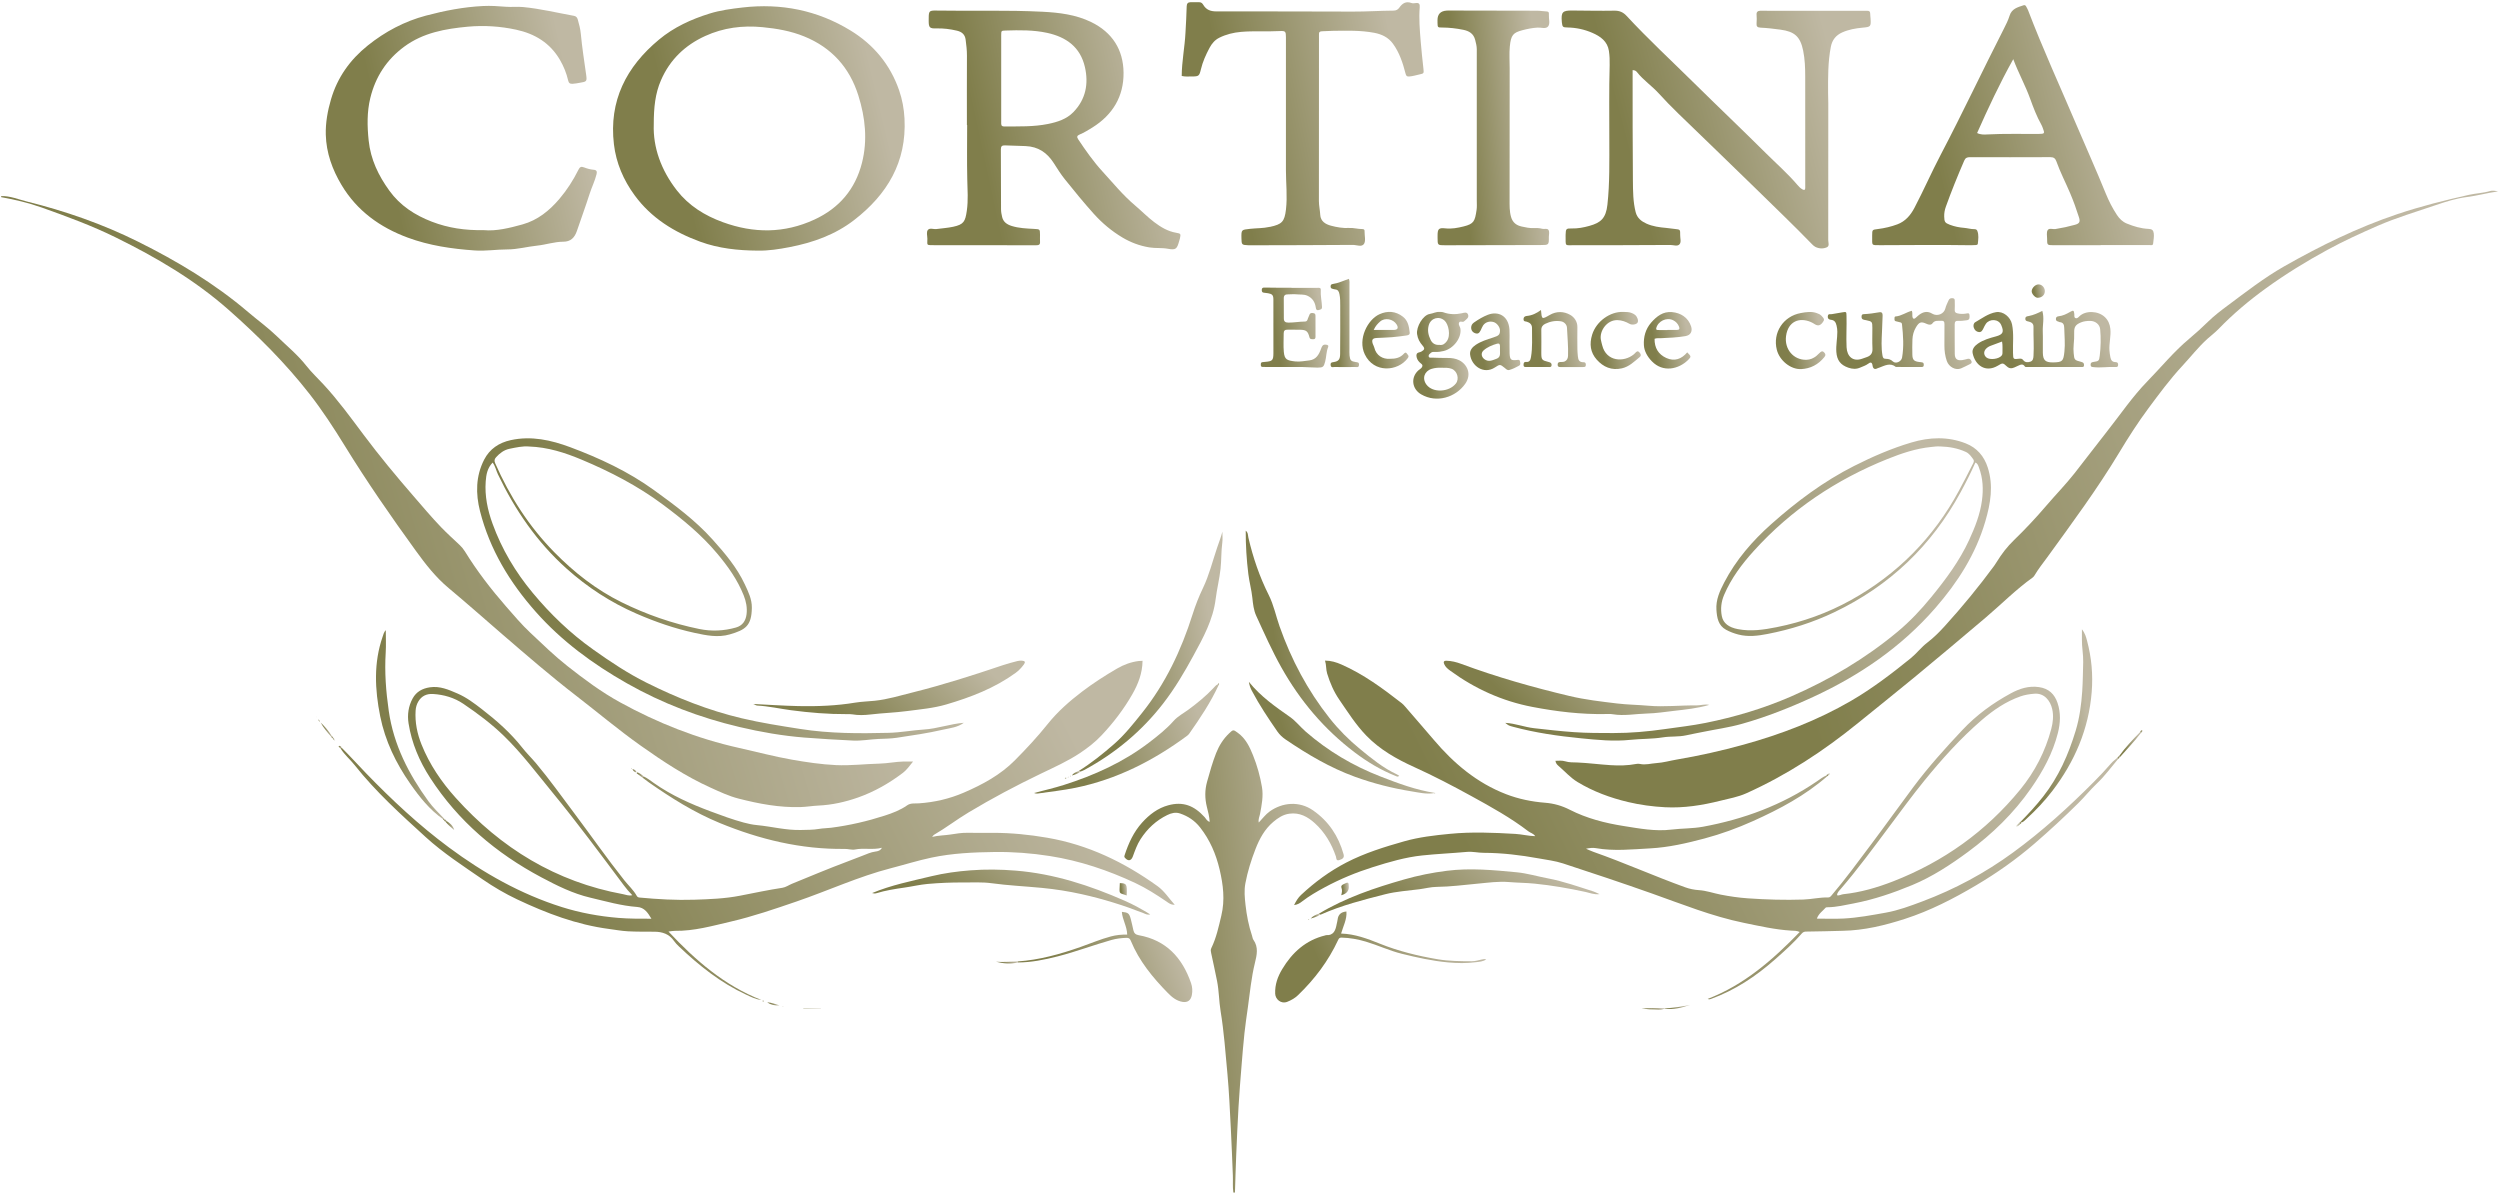 <svg width="478" height="229" viewBox="0 0 478 229" fill="none" xmlns="http://www.w3.org/2000/svg">
<path d="M312.157 13.407C312.157 13.789 312.157 14.124 312.157 14.46C312.168 21.153 312.144 27.849 312.211 34.541C312.23 36.556 312.233 38.586 312.741 40.574C313.036 41.716 313.853 42.325 314.799 42.753C315.999 43.297 317.316 43.468 318.624 43.582C319.162 43.628 319.695 43.72 320.23 43.777C321.252 43.882 321.269 43.877 321.25 44.941C321.239 45.542 321.498 46.278 321.125 46.706C320.725 47.166 319.974 46.836 319.381 46.839C313.301 46.869 307.223 46.898 301.143 46.879C299.096 46.874 299.377 47.223 299.342 45.036C299.342 44.968 299.345 44.9 299.348 44.833C299.383 43.766 299.434 43.655 300.51 43.682C301.675 43.712 302.784 43.498 303.89 43.189C306.061 42.583 307.056 41.749 307.342 39.112C307.794 34.964 307.699 30.819 307.702 26.668C307.707 21.936 307.634 17.203 307.767 12.47C307.791 11.563 307.759 10.64 307.626 9.741C307.35 7.895 305.996 6.947 304.436 6.273C302.946 5.628 301.37 5.287 299.737 5.255C298.788 5.236 298.737 5.182 298.623 4.24C298.62 4.207 298.623 4.172 298.618 4.139C298.461 2.325 298.761 1.998 300.564 2.011C303.265 2.028 305.969 2.093 308.667 2.041C309.64 2.022 310.354 2.339 310.979 3.013C315.142 7.497 319.63 11.655 323.983 15.952C328.503 20.414 333.11 24.789 337.615 29.267C339.621 31.263 341.757 33.128 343.601 35.286C343.906 35.643 344.23 35.998 344.655 36.225C344.971 36.396 345.171 36.326 345.163 35.922C345.158 35.719 345.163 35.516 345.163 35.313C345.163 28.417 345.174 21.519 345.158 14.623C345.155 12.968 345.098 11.309 344.766 9.684C344.222 7.023 343.149 6.035 340.448 5.672C339.18 5.501 337.907 5.347 336.631 5.287C335.987 5.258 335.809 5.038 335.857 4.443C335.901 3.904 335.903 3.36 335.857 2.821C335.809 2.274 336.098 2.076 336.549 2.057C337.155 2.03 337.763 2.068 338.372 2.068C344.349 2.068 350.327 2.068 356.308 2.068C356.543 2.068 356.781 2.076 357.016 2.068C357.386 2.052 357.581 2.195 357.581 2.593C357.581 2.897 357.63 3.2 357.649 3.503C357.751 5.109 357.684 5.144 356.121 5.29C354.785 5.415 353.458 5.645 352.214 6.205C351.022 6.741 350.308 7.651 350.059 8.934C349.489 11.872 349.521 14.842 349.532 17.812C349.532 18.454 349.57 19.095 349.57 19.737C349.573 28.46 349.578 37.181 349.559 45.905C349.559 46.373 349.851 47.034 349.294 47.283C348.618 47.586 347.845 47.564 347.142 47.229C346.904 47.115 346.691 46.931 346.504 46.739C342.908 43.027 339.169 39.461 335.479 35.841C330.631 31.084 325.716 26.4 320.847 21.665C319.587 20.441 318.359 19.182 317.178 17.883C315.859 16.428 314.204 15.327 312.982 13.778C312.822 13.575 312.587 13.412 312.155 13.407H312.157Z" fill="url(#paint0_linear_50_7)"/>
<path d="M184.871 23.901C184.871 19.472 184.857 15.045 184.879 10.616C184.884 9.595 184.76 8.593 184.63 7.591C184.508 6.622 183.949 6.094 182.951 5.861C181.667 5.563 180.377 5.393 179.047 5.433C177.741 5.477 177.568 5.263 177.565 3.998C177.565 3.795 177.566 3.592 177.571 3.389C177.582 2.147 177.687 1.995 178.966 2.019C185.752 2.138 192.546 1.9 199.327 2.244C202.52 2.406 205.71 2.791 208.644 4.223C212.653 6.181 214.778 9.481 214.824 13.883C214.873 18.437 212.75 21.949 208.879 24.372C208.079 24.873 207.273 25.363 206.402 25.731C205.894 25.948 205.859 26.2 206.162 26.654C207.587 28.791 209.071 30.9 210.793 32.784C212.815 34.996 214.713 37.33 217.025 39.282C218.258 40.322 219.388 41.489 220.683 42.469C221.956 43.433 223.292 44.237 224.906 44.51C225.79 44.662 225.782 44.719 225.598 45.612C225.566 45.777 225.501 45.934 225.458 46.097C225.038 47.629 224.801 47.843 223.286 47.562C222.119 47.345 220.945 47.497 219.766 47.304C217.898 46.998 216.195 46.357 214.597 45.404C212.531 44.169 210.723 42.653 209.095 40.839C207.178 38.7 205.367 36.483 203.574 34.246C202.793 33.272 202.139 32.205 201.463 31.157C200.2 29.191 198.519 28.03 196.085 27.93C194.771 27.876 193.46 27.838 192.146 27.797C191.595 27.781 191.365 27.951 191.367 28.542C191.389 32.362 191.376 36.182 191.397 40.002C191.397 40.503 191.495 41.01 191.611 41.5C191.838 42.453 192.541 42.921 193.422 43.2C194.82 43.641 196.269 43.684 197.71 43.766C198.835 43.828 198.84 43.795 198.851 44.906C198.857 45.344 198.821 45.785 198.854 46.224C198.897 46.793 198.605 46.893 198.121 46.893C191.603 46.882 185.084 46.893 178.566 46.877C177.011 46.874 177.333 46.914 177.314 45.642C177.306 45.073 177.084 44.375 177.411 43.966C177.771 43.519 178.496 43.866 179.052 43.793C180.12 43.652 181.202 43.582 182.251 43.357C184.287 42.918 184.557 42.342 184.852 40.316C185.146 38.302 184.987 36.274 184.941 34.246C184.863 30.8 184.919 27.35 184.919 23.904C184.9 23.904 184.879 23.904 184.86 23.904L184.871 23.901ZM191.43 14.969C191.43 17.771 191.43 20.576 191.43 23.378C191.43 23.793 191.373 24.185 192.014 24.18C194.812 24.161 197.618 24.264 200.381 23.701C202.179 23.335 203.934 22.783 205.248 21.421C207.6 18.982 208.173 16.02 207.43 12.803C206.551 8.999 203.872 7.085 200.238 6.289C197.613 5.715 194.95 5.753 192.287 5.837C191.438 5.864 191.432 5.867 191.43 6.76C191.427 9.495 191.43 12.232 191.43 14.966V14.969Z" fill="url(#paint1_linear_50_7)"/>
<path d="M144.841 47.919C141.121 47.892 137.436 47.505 133.929 46.23C128.935 44.413 124.52 41.7 121.322 37.314C119.202 34.409 117.807 31.173 117.383 27.597C116.393 19.274 119.751 12.76 126.01 7.564C128.838 5.214 132.126 3.701 135.638 2.604C137.711 1.957 139.837 1.681 141.959 1.435C149.342 0.579 156.304 1.954 162.663 5.856C167.054 8.55 170.206 12.354 171.907 17.254C172.51 18.992 172.845 20.806 172.942 22.677C173.37 30.973 169.639 37.187 163.309 42.076C159.67 44.887 155.436 46.389 150.957 47.253C148.937 47.643 146.909 47.965 144.841 47.916V47.919ZM124.999 23.804C124.845 28.184 126.408 32.549 129.419 36.407C131.709 39.339 134.754 41.224 138.212 42.482C144.108 44.63 149.943 44.648 155.709 41.987C160.452 39.799 163.528 36.185 164.81 31.136C165.908 26.798 165.448 22.493 164.12 18.267C162.428 12.882 158.981 9.083 153.749 6.958C151.203 5.924 148.526 5.455 145.787 5.193C141.98 4.827 138.322 5.293 134.838 6.882C130.977 8.642 128.095 11.398 126.381 15.337C125.277 17.872 124.996 20.533 124.999 23.804Z" fill="url(#paint2_linear_50_7)"/>
<path d="M92.512 44.004C94.891 44.226 97.427 43.595 99.915 42.905C102.786 42.106 105.046 40.281 106.96 38.026C108.41 36.32 109.61 34.449 110.602 32.451C110.864 31.923 111.108 31.788 111.676 32.007C112.265 32.235 112.887 32.411 113.53 32.462C114.055 32.505 114.193 32.771 114.066 33.288C113.744 34.601 113.135 35.811 112.725 37.089C111.967 39.458 111.11 41.792 110.31 44.145C109.859 45.469 109.099 46.213 107.701 46.216C106.003 46.221 104.395 46.785 102.721 46.961C100.818 47.161 98.925 47.689 97.027 47.689C94.935 47.689 92.866 48.033 90.768 47.887C86.391 47.586 82.068 46.953 77.951 45.428C72.662 43.473 68.25 40.308 65.303 35.373C63.532 32.411 62.38 29.208 62.291 25.742C62.232 23.46 62.643 21.194 63.291 18.982C64.519 14.79 66.941 11.412 70.307 8.71C73.625 6.045 77.337 4.074 81.454 2.983C85.029 2.036 88.651 1.332 92.369 1.15C93.829 1.08 95.256 1.172 96.7 1.291C97.8 1.383 98.904 1.242 100.023 1.348C103.31 1.662 106.512 2.444 109.748 3.029C110.183 3.108 110.367 3.376 110.478 3.76C110.729 4.632 110.959 5.517 111.046 6.419C111.294 9.07 111.708 11.699 112.078 14.333C112.251 15.562 112.159 15.624 110.856 15.828C110.391 15.901 109.934 16.009 109.456 16.025C108.964 16.041 108.742 15.876 108.629 15.378C108.309 13.995 107.785 12.692 107.066 11.458C105.176 8.211 102.267 6.449 98.693 5.677C95.643 5.017 92.531 4.819 89.444 5.103C85.145 5.501 80.919 6.246 77.288 8.921C73.906 11.414 71.781 14.715 70.802 18.738C70.153 21.408 70.202 24.123 70.489 26.874C70.867 30.497 72.368 33.583 74.444 36.456C76.504 39.307 79.319 41.137 82.571 42.388C85.699 43.59 88.924 44.072 92.51 43.999L92.512 44.004Z" fill="url(#paint3_linear_50_7)"/>
<path d="M401.645 46.887C398.638 46.887 395.634 46.896 392.628 46.885C391.411 46.879 391.406 46.863 391.406 45.623C391.406 45.084 391.265 44.448 391.501 44.031C391.784 43.533 392.49 43.871 393.007 43.79C394.269 43.592 395.513 43.322 396.743 42.978C397.586 42.742 397.773 42.423 397.505 41.57C397.011 40 396.451 38.451 395.808 36.932C394.94 34.891 393.912 32.917 393.166 30.821C392.974 30.282 392.652 30.044 392.036 30.047C386.904 30.071 381.77 30.066 376.636 30.052C376.101 30.052 375.787 30.185 375.557 30.718C374.3 33.621 373.111 36.548 372.045 39.523C371.826 40.132 371.713 40.755 371.732 41.407C371.759 42.42 371.864 42.615 372.802 42.972C373.686 43.308 374.616 43.495 375.552 43.568C376.193 43.62 376.809 43.817 377.455 43.812C377.693 43.812 377.945 43.852 378.05 44.112C378.383 44.927 378.242 45.772 378.161 46.606C378.145 46.787 377.945 46.844 377.766 46.852C377.463 46.866 377.158 46.89 376.855 46.887C371.08 46.803 365.308 46.852 359.533 46.879C357.7 46.887 357.992 46.961 357.959 45.293C357.959 45.193 357.959 45.09 357.959 44.989C357.968 43.904 357.973 43.928 359.063 43.79C360.331 43.63 361.577 43.343 362.775 42.894C364.313 42.317 365.3 41.15 366.043 39.74C367.795 36.401 369.301 32.944 371.053 29.608C375.233 21.648 379.048 13.504 383.141 5.498C383.555 4.692 383.963 3.866 384.231 3.005C384.652 1.643 385.81 1.378 386.918 1.004C387.134 0.931 387.305 1.039 387.407 1.25C387.524 1.491 387.678 1.719 387.772 1.968C390.576 9.324 393.864 16.477 396.946 23.717C398.83 28.141 400.806 32.527 402.615 36.983C403.199 38.419 403.902 39.802 404.762 41.102C405.243 41.827 405.83 42.407 406.633 42.737C407.976 43.289 409.366 43.706 410.821 43.763C411.467 43.787 411.729 44.031 411.802 44.629C411.881 45.279 411.74 45.91 411.683 46.546C411.643 47.004 411.237 46.855 410.967 46.855C407.86 46.863 404.754 46.86 401.647 46.86V46.887H401.645ZM378.023 25.436C378.723 25.777 379.369 25.739 380.005 25.704C383.271 25.526 386.542 25.637 389.808 25.607C390.941 25.596 390.99 25.531 390.584 24.48C390.498 24.261 390.419 24.036 390.303 23.833C389.424 22.271 388.792 20.601 388.186 18.925C387.251 16.339 385.918 13.935 384.936 11.314C382.352 15.93 380.156 20.641 378.02 25.439L378.023 25.436Z" fill="url(#paint4_linear_50_7)"/>
<path d="M225.944 14.522C225.961 11.712 226.528 8.999 226.663 6.24C226.747 4.559 226.864 2.875 226.896 1.188C226.907 0.652 227.158 0.444 227.612 0.422C228.186 0.398 228.759 0.433 229.335 0.427C229.74 0.425 229.938 0.706 230.111 0.993C230.665 1.906 231.516 2.176 232.522 2.179C241.233 2.185 249.947 2.182 258.658 2.217C261.262 2.228 263.857 2.049 266.455 2.03C266.966 2.027 267.296 1.819 267.556 1.453C268.137 0.628 268.829 0.189 269.875 0.574C270.113 0.663 270.416 0.63 270.681 0.587C271.346 0.484 271.5 0.809 271.452 1.391C271.273 3.554 271.462 5.712 271.633 7.865C271.771 9.611 271.965 11.355 272.155 13.098C272.257 14.049 272.271 14.043 271.346 14.246C270.724 14.384 270.113 14.571 269.47 14.623C269.032 14.658 268.872 14.574 268.743 14.076C268.221 12.056 267.583 10.066 266.326 8.349C265.442 7.139 264.195 6.546 262.76 6.273C260.118 5.772 257.452 5.864 254.789 5.896C254.113 5.905 253.44 5.964 252.767 5.978C252.34 5.986 252.148 6.164 252.188 6.598C252.207 6.798 252.188 7.004 252.188 7.207C252.188 17.62 252.188 28.035 252.175 38.448C252.175 39.334 252.386 40.187 252.429 41.064C252.494 42.331 253.456 42.875 254.462 43.146C255.59 43.452 256.771 43.652 257.958 43.587C258.81 43.541 259.631 43.798 260.475 43.798C260.759 43.798 260.924 43.901 260.908 44.21C260.908 44.242 260.908 44.278 260.908 44.31C260.899 45.087 261.156 46.018 260.816 46.6C260.402 47.31 259.394 46.82 258.658 46.825C252.24 46.877 245.821 46.879 239.406 46.896C239.135 46.896 238.865 46.898 238.595 46.888C237.443 46.841 237.386 46.779 237.364 45.583C237.332 43.888 237.34 43.939 239.019 43.752C240.257 43.614 241.512 43.663 242.736 43.384C242.769 43.376 242.804 43.384 242.837 43.376C245.097 42.88 245.602 42.417 245.878 40.048C246.17 37.547 245.87 35.05 245.87 32.554C245.878 24.066 245.873 15.581 245.87 7.093C245.87 6.01 245.77 5.88 244.672 5.94C242.209 6.075 239.741 5.88 237.283 6.097C235.837 6.224 234.428 6.568 233.122 7.218C232.284 7.635 231.695 8.333 231.257 9.159C230.559 10.469 229.956 11.812 229.61 13.266C229.308 14.533 229.197 14.62 227.91 14.62C227.245 14.62 226.569 14.685 225.933 14.52L225.944 14.522Z" fill="url(#paint5_linear_50_7)"/>
<path d="M282.361 24.529C282.361 19.496 282.361 14.46 282.361 9.427C282.361 8.812 282.209 8.236 282.058 7.643C281.747 6.405 280.863 5.913 279.752 5.691C278.432 5.428 277.097 5.266 275.745 5.263C274.877 5.263 274.874 5.247 274.853 4.353C274.847 4.185 274.85 4.015 274.85 3.847C274.85 2.719 275.423 2.113 276.57 2.03C276.67 2.022 276.772 2.014 276.872 2.014C282.545 2.022 288.214 2.027 293.886 2.049C294.492 2.049 295.095 2.166 295.7 2.187C296.063 2.201 296.179 2.36 296.149 2.691C296.144 2.758 296.155 2.826 296.149 2.894C296.101 3.63 296.438 4.521 295.987 5.062C295.549 5.588 294.654 5.23 293.965 5.276C292.983 5.339 292.026 5.528 291.088 5.775C289.328 6.238 288.887 6.695 288.679 8.877C288.547 10.25 288.652 11.644 288.649 13.031C288.641 21.41 288.625 29.793 288.633 38.172C288.633 39.277 288.598 40.381 288.914 41.483C289.228 42.58 289.971 43.102 290.961 43.316C291.71 43.479 292.475 43.647 293.259 43.609C293.797 43.584 294.338 43.595 294.868 43.744C295.254 43.852 295.776 43.622 296.025 43.912C296.33 44.269 296.138 44.816 296.141 45.279C296.157 46.852 296.146 46.849 294.551 46.852C288.474 46.863 282.399 46.879 276.321 46.893C274.864 46.895 274.864 46.893 274.864 45.453C274.864 45.317 274.864 45.182 274.864 45.046C274.864 43.776 275.08 43.519 276.353 43.663C277.559 43.798 278.708 43.574 279.841 43.295C281.836 42.805 282.004 42.274 282.323 40.14C282.412 39.545 282.361 38.925 282.361 38.318C282.361 33.724 282.361 29.126 282.361 24.532V24.529Z" fill="url(#paint6_linear_50_7)"/>
<path d="M390.49 59.436C390.903 60.831 390.53 62.111 390.579 63.387C390.63 64.735 390.568 66.089 390.592 67.44C390.619 68.877 391.068 69.294 392.504 69.294C392.536 69.294 392.571 69.294 392.604 69.294C394.377 69.248 394.518 69.034 394.715 67.248C394.883 65.721 394.715 64.218 394.683 62.702C394.669 62.082 394.504 61.64 393.801 61.589C393.707 61.581 393.62 61.494 393.523 61.475C393.261 61.421 393.099 61.299 393.088 61.007C393.074 60.657 393.288 60.506 393.577 60.476C394.404 60.389 395.115 60.038 395.821 59.626C396.437 59.266 396.538 59.347 396.611 60.048C396.638 60.308 396.538 60.649 396.792 60.796C397.116 60.977 397.368 60.685 397.573 60.481C398.752 59.331 401.161 59.393 402.461 60.639C403.086 61.237 403.405 61.995 403.499 62.87C403.651 64.261 403.234 65.623 403.329 67.012C403.359 67.451 403.421 67.873 403.505 68.303C403.621 68.896 403.881 69.227 404.492 69.232C404.892 69.235 405.008 69.441 404.984 69.814C404.962 70.15 404.754 70.188 404.502 70.174C403.086 70.093 401.672 70.361 400.255 70.191C399.971 70.155 399.736 70.161 399.722 69.765C399.709 69.357 399.904 69.264 400.258 69.208C401.28 69.045 401.347 69.037 401.472 68.003C401.674 66.327 401.712 64.635 401.553 62.951C401.466 62.028 400.634 61.356 399.633 61.356C399.033 61.356 398.427 61.41 397.851 61.654C396.862 62.071 396.556 62.507 396.584 63.582C396.602 64.359 396.57 65.133 396.489 65.907C396.432 66.441 396.438 66.99 396.486 67.526C396.608 68.845 396.624 68.848 397.96 69.2C398.295 69.286 398.49 69.441 398.468 69.825C398.444 70.261 398.133 70.171 397.884 70.171C394.475 70.177 391.065 70.174 387.656 70.171C387.491 70.171 387.232 70.193 387.175 70.101C386.713 69.381 386.199 69.811 385.699 70.004C385.512 70.074 385.334 70.177 385.15 70.255C384.623 70.48 384.185 70.502 383.695 70.044C382.922 69.319 382.892 69.386 381.962 69.931C379.607 71.311 377.65 69.825 377.171 67.545C377.009 66.768 377.534 66.143 378.177 65.699C379.218 64.979 380.419 64.643 381.619 64.321C383.011 63.947 383.195 63.441 382.627 62.133C382.119 60.961 380.421 60.904 379.705 61.903C379.51 62.174 379.375 62.49 379.224 62.791C379.037 63.162 378.853 63.549 378.348 63.487C377.872 63.43 377.569 63.129 377.399 62.683C377.231 62.252 377.366 61.778 377.669 61.605C378.945 60.874 380.159 59.94 381.641 59.685C383.017 59.45 384.414 60.625 384.701 62.011C385.074 63.82 384.831 65.645 384.888 67.461C384.925 68.72 384.896 68.728 386.139 68.58C386.437 68.544 386.653 68.604 386.842 68.853C387.21 69.34 387.732 69.311 388.224 69.145C388.713 68.98 388.778 68.507 388.805 68.06C388.921 66.202 388.767 64.345 388.805 62.488C388.819 61.86 388.402 61.602 387.872 61.481C387.57 61.41 387.256 61.38 387.245 60.969C387.232 60.487 387.591 60.481 387.929 60.416C388.824 60.246 389.646 59.859 390.495 59.442L390.49 59.436ZM382.798 65.301C381.997 65.599 381.313 65.853 380.629 66.108C380.278 66.238 379.967 66.427 379.71 66.703C379.229 67.22 379.278 67.924 379.821 68.36C380.478 68.888 382.243 68.644 382.736 67.962C382.841 67.816 382.879 67.662 382.873 67.491C382.852 66.795 382.938 66.094 382.795 65.301H382.798Z" fill="url(#paint7_linear_50_7)"/>
<path d="M365.546 59.423C365.711 59.843 365.597 60.222 365.662 60.584C365.727 60.958 365.96 61.047 366.227 60.815C366.557 60.528 366.865 60.214 367.247 59.986C367.974 59.556 368.682 59.512 369.431 59.97C370.407 60.566 371.716 60.029 371.959 58.949C372.081 58.413 372.351 57.953 372.554 57.455C372.716 57.057 372.994 56.986 373.359 57.021C373.814 57.065 373.743 57.422 373.751 57.712C373.765 58.218 373.77 58.727 373.743 59.233C373.722 59.634 373.849 59.813 374.271 59.916C374.814 60.048 375.33 60.038 375.871 59.962C376.128 59.927 376.533 59.742 376.566 60.243C376.593 60.666 376.682 61.158 376.02 61.237C375.484 61.299 374.949 61.391 374.408 61.348C373.941 61.31 373.735 61.502 373.738 61.987C373.751 63.88 373.722 65.775 373.751 67.667C373.768 68.634 374.198 68.972 375.163 68.856C375.525 68.812 375.879 68.688 376.239 68.604C376.612 68.515 376.801 68.734 376.936 69.032C377.096 69.381 376.85 69.522 376.601 69.644C376.058 69.912 375.52 70.193 374.963 70.431C373.949 70.867 372.629 70.188 372.227 69.013C371.897 68.049 371.762 67.053 371.772 66.029C371.791 64.678 371.762 63.324 371.783 61.973C371.791 61.486 371.616 61.297 371.137 61.332C370.553 61.375 369.942 61.188 369.49 61.822C369.239 62.171 368.788 62.117 368.379 61.925C367.309 61.429 366.946 61.559 366.335 62.577C365.911 63.286 365.695 64.066 365.659 64.879C365.616 65.856 365.622 66.839 365.643 67.819C365.668 68.81 365.962 69.097 366.979 69.216C367.179 69.24 367.384 69.246 367.579 69.3C367.825 69.368 367.82 69.59 367.822 69.795C367.825 70.044 367.703 70.169 367.46 70.169C365.805 70.169 364.151 70.163 362.496 70.163C361.396 69.275 360.355 69.914 359.306 70.296C359.211 70.331 359.106 70.345 359.019 70.394C358.449 70.716 358.119 70.505 358.035 69.906C357.941 69.235 357.654 69.183 357.17 69.56C356.738 69.895 356.21 70.036 355.721 70.261C354.937 70.618 354.174 70.575 353.377 70.293C351.901 69.771 351.225 68.883 351.109 67.291C351.014 65.999 351.303 64.732 351.298 63.449C351.298 63.043 351.249 62.656 351.152 62.255C351.003 61.63 350.768 61.21 350.06 61.142C349.727 61.11 349.435 60.947 349.476 60.482C349.524 59.921 349.924 60.116 350.224 60.067C350.884 59.956 351.544 59.84 352.204 59.729C353.055 59.585 353.028 59.593 353.052 60.419C353.109 62.412 352.966 64.405 353.066 66.4C353.152 68.136 354.256 69.21 356.024 68.593C356.34 68.482 356.659 68.379 356.973 68.263C357.724 67.984 358.06 67.491 358.016 66.641C357.949 65.325 358.003 64.004 357.997 62.685C357.992 61.505 357.951 61.47 356.805 61.221C356.402 61.134 355.889 61.169 355.929 60.506C355.948 60.224 356.021 60.081 356.335 60.067C357.343 60.019 358.343 59.883 359.336 59.702C359.887 59.602 359.963 59.983 359.955 60.379C359.93 61.391 359.879 62.404 359.836 63.416C359.771 64.933 359.666 66.446 359.928 67.962C360.006 68.409 360.109 68.607 360.596 68.609C361.08 68.609 361.509 68.72 361.928 69.116C362.477 69.633 363.545 69.132 363.675 68.382C364.045 66.265 363.891 64.15 363.664 62.033C363.64 61.803 363.564 61.667 363.313 61.63C363.05 61.589 362.799 61.475 362.537 61.435C362.266 61.394 362.218 61.232 362.229 61.012C362.237 60.82 362.177 60.53 362.434 60.509C363.564 60.417 364.478 59.688 365.546 59.423Z" fill="url(#paint8_linear_50_7)"/>
<path d="M275.253 59.634C275.488 59.656 275.74 59.629 275.953 59.707C277.129 60.138 278.305 60.154 279.525 59.891C279.884 59.813 280.452 59.577 280.679 60.116C280.931 60.712 280.403 61.018 280.038 61.353C279.99 61.399 279.933 61.437 279.879 61.475C279.598 61.676 279.081 61.234 278.946 61.784C278.851 62.163 279.179 62.469 279.233 62.837C279.487 64.559 277.965 66.627 276.056 67.107C275.534 67.237 275.001 67.312 274.455 67.288C274.166 67.275 273.839 67.237 273.585 67.459C273.382 67.635 273.114 67.816 273.16 68.109C273.22 68.485 273.574 68.374 273.823 68.382C274.801 68.412 275.78 68.452 276.756 68.442C277.546 68.433 278.34 68.542 279.016 68.886C280.493 69.635 281.479 71.523 280.133 73.41C278.308 75.971 274.707 77.127 271.725 75.4C269.959 74.376 269.681 72.18 271.197 70.813C271.371 70.656 271.592 70.548 271.749 70.377C272.006 70.099 272.087 69.801 271.714 69.522C271.303 69.21 270.976 68.821 270.862 68.306C270.768 67.881 270.789 67.491 271.341 67.375C271.503 67.34 271.663 67.277 271.809 67.196C272.382 66.871 272.46 66.603 272.009 66.089C271.441 65.442 271.073 64.781 270.946 63.88C270.754 62.52 272.073 60.216 273.39 60.024C274.015 59.932 274.593 59.583 275.253 59.642V59.634ZM275.65 70.312C275.053 70.288 274.377 70.32 273.725 70.526C272.306 70.978 271.86 72.384 272.755 73.561C273.955 75.14 277.026 75.015 278.359 73.337C279.076 72.435 278.622 70.892 277.535 70.505C276.948 70.296 276.34 70.312 275.65 70.312ZM275.237 65.942C275.823 66.051 276.256 65.75 276.626 65.244C277.443 64.137 276.94 61.968 276.21 61.307C275.153 60.349 273.582 60.806 273.182 62.171C272.887 63.178 273.106 64.11 273.542 64.998C273.858 65.645 274.412 66.007 275.234 65.942H275.237Z" fill="url(#paint9_linear_50_7)"/>
<path d="M246.935 55.034C248.59 55.034 250.242 55.034 251.896 55.034C252.191 55.034 252.57 54.966 252.534 55.44C252.456 56.529 252.724 57.587 252.767 58.665C252.789 59.163 252.507 59.166 252.178 59.269C251.729 59.407 251.629 59.144 251.583 58.822C251.437 57.785 250.961 56.992 249.982 56.545C249.282 56.225 248.522 56.355 247.792 56.266C247.295 56.206 246.781 56.298 246.276 56.282C245.738 56.266 245.454 56.458 245.459 57.035C245.475 58.318 245.47 59.602 245.47 60.885C245.47 61.483 245.748 61.681 246.351 61.684C247.403 61.692 248.433 61.486 249.479 61.481C250.063 61.481 249.988 60.955 250.18 60.639C250.369 60.325 250.326 59.805 250.928 59.848C251.28 59.875 251.521 59.94 251.521 60.352C251.521 61.703 251.512 63.054 251.526 64.405C251.529 64.767 251.366 64.879 251.037 64.857C250.739 64.838 250.477 64.897 250.361 64.456C250.066 63.322 249.744 63.081 248.62 63.045C247.811 63.018 247 63.056 246.192 63.035C245.683 63.021 245.44 63.216 245.443 63.733C245.451 64.916 245.359 66.105 245.467 67.277C245.605 68.764 246.073 68.926 247.641 69.105C248.528 69.205 249.452 69.016 250.355 68.91C251.653 68.756 252.186 67.784 252.583 66.703C252.751 66.246 252.88 65.818 253.529 65.899C253.873 65.942 254.073 66.053 253.935 66.386C253.57 67.275 253.61 68.238 253.37 69.148C253.105 70.144 252.983 70.285 251.926 70.288C250.95 70.288 249.974 70.18 248.998 70.172C246.703 70.153 244.407 70.166 242.115 70.166C241.879 70.166 241.642 70.166 241.406 70.161C241.149 70.155 241.063 70.001 241.068 69.765C241.071 69.527 241.044 69.273 241.385 69.24C241.552 69.224 241.72 69.208 241.888 69.192C243.28 69.072 243.466 68.918 243.475 67.548C243.493 64.101 243.483 60.657 243.472 57.211C243.469 56.447 243.237 56.204 242.48 56.071C242.215 56.025 241.947 55.984 241.679 55.968C241.32 55.947 241.249 55.738 241.249 55.424C241.249 55.045 241.474 54.98 241.774 54.983C242.65 54.993 243.529 55.007 244.405 55.013C245.248 55.018 246.092 55.013 246.935 55.013V55.018V55.034Z" fill="url(#paint10_linear_50_7)"/>
<path d="M294.635 59.271C294.792 61.104 294.787 61.096 296.306 60.222C297.606 59.474 299.012 59.504 300.234 60.208C300.997 60.647 301.616 61.478 301.597 62.556C301.57 63.974 301.592 65.393 301.6 66.812C301.602 67.25 301.657 67.686 301.689 68.122C301.743 68.84 301.986 69.281 302.77 69.256C303.122 69.246 303.216 69.438 303.216 69.768C303.216 70.172 302.97 70.177 302.684 70.177C301.232 70.177 299.78 70.172 298.331 70.177C298.017 70.177 297.823 70.107 297.823 69.73C297.823 69.386 297.958 69.24 298.29 69.221C298.591 69.202 298.926 69.229 299.183 69.105C299.596 68.907 299.791 68.536 299.81 68.038C299.878 66.246 299.686 64.462 299.61 62.675C299.583 62.06 299.069 61.535 298.477 61.437C297.415 61.261 296.395 61.453 295.438 61.919C294.968 62.147 294.684 62.512 294.7 63.124C294.741 64.575 294.692 66.029 294.7 67.48C294.705 68.796 294.789 68.883 296.079 69.208C296.379 69.284 296.671 69.37 296.666 69.776C296.66 70.269 296.301 70.172 296.017 70.174C294.633 70.18 293.248 70.177 291.864 70.174C291.596 70.174 291.315 70.212 291.302 69.795C291.291 69.435 291.38 69.172 291.786 69.208C292.475 69.267 292.624 68.826 292.721 68.287C293.048 66.443 292.899 64.583 292.921 62.729C292.929 62.063 292.543 61.692 291.918 61.51C291.667 61.437 291.288 61.51 291.302 61.023C291.312 60.552 291.637 60.435 291.961 60.406C292.959 60.314 293.813 59.88 294.638 59.271H294.635Z" fill="url(#paint11_linear_50_7)"/>
<path d="M288.62 65.336C288.647 66.075 288.603 66.814 288.636 67.556C288.687 68.793 288.909 68.983 290.112 68.818C290.326 68.788 290.555 68.775 290.604 69.021C290.666 69.332 290.82 69.711 290.428 69.928C289.842 70.253 289.236 70.556 288.584 70.737C288.192 70.846 287.973 70.559 287.711 70.348C286.811 69.627 286.8 69.619 285.816 70.264C283.704 71.647 281.325 69.977 281.082 67.77C280.995 66.982 281.509 66.368 282.153 65.94C283.169 65.263 284.334 64.908 285.483 64.537C286.562 64.191 286.789 63.999 286.803 63.194C286.814 62.583 286.238 61.797 285.632 61.594C284.862 61.334 284.013 61.575 283.575 62.217C283.388 62.49 283.275 62.815 283.129 63.119C282.82 63.763 282.515 63.909 281.961 63.676C281.428 63.452 281.198 62.929 281.317 62.377C281.398 62.003 281.636 61.795 281.915 61.602C282.723 61.05 283.567 60.541 284.475 60.189C286.454 59.423 288.433 60.357 288.612 63.016C288.663 63.787 288.62 64.564 288.62 65.336ZM286.797 66.99C286.797 66.722 286.789 66.451 286.797 66.183C286.811 65.788 286.624 65.601 286.246 65.71C285.308 65.983 284.402 66.346 283.661 66.999C283.126 67.472 283.215 68.201 283.775 68.645C284.58 69.286 285.346 68.894 286.135 68.599C286.952 68.29 286.789 67.61 286.795 66.988L286.797 66.99Z" fill="url(#paint12_linear_50_7)"/>
<path d="M316.356 64.776C316.324 66.498 317.073 67.751 318.589 68.442C320.163 69.162 321.517 68.653 322.599 67.372C323.356 68.133 323.41 68.19 322.764 68.826C320.944 70.618 317.97 71.268 315.848 69.091C314.98 68.201 314.374 67.139 314.312 65.991C314.226 64.448 314.612 62.926 315.702 61.684C316.764 60.471 317.967 59.529 319.679 59.672C321.379 59.813 322.777 60.731 323.331 62.385C323.653 63.349 323.245 64.093 322.277 64.261C320.679 64.54 319.062 64.594 317.446 64.67C317.113 64.686 316.772 64.613 316.356 64.776ZM318.806 63.108V63.081C319.408 63.081 320.011 63.073 320.614 63.081C321.106 63.089 321.187 62.853 321.028 62.447C320.812 61.892 320.428 61.481 319.901 61.223C318.657 60.612 317.018 61.391 316.675 62.742C316.602 63.029 316.775 63.1 316.997 63.102C317.6 63.111 318.203 63.105 318.806 63.105V63.108Z" fill="url(#paint13_linear_50_7)"/>
<path d="M265.709 68.604C266.858 68.623 267.71 68.393 268.378 67.678C268.572 67.47 268.772 67.256 269.008 67.618C269.172 67.87 269.494 68.033 269.172 68.469C267.256 71.065 262.665 71.376 260.943 67.746C259.561 64.83 261.497 61.104 263.749 60.084C265.295 59.385 266.839 59.472 268.221 60.538C269.205 61.297 269.416 62.439 269.537 63.584C269.586 64.037 269.175 64.11 268.843 64.156C267.945 64.277 267.045 64.399 266.142 64.472C265.171 64.551 264.192 64.564 263.219 64.621C262.419 64.667 262.224 64.968 262.476 65.745C262.549 65.967 262.695 66.17 262.746 66.395C263.127 68.03 264.419 68.677 265.704 68.609L265.709 68.604ZM262.649 63.089C264.017 63.089 265.241 63.1 266.463 63.086C267.25 63.078 267.442 62.696 267.031 62.028C266.38 60.974 264.776 60.674 263.873 61.483C263.433 61.879 262.995 62.306 262.649 63.092V63.089Z" fill="url(#paint14_linear_50_7)"/>
<path d="M344.376 70.572C342.343 70.648 340.245 68.918 339.729 66.887C338.894 63.598 340.973 60.455 344.325 59.851C345.366 59.664 346.38 59.501 347.402 59.875C347.715 59.989 348.016 60.121 348.264 60.376C348.848 60.969 348.886 61.164 348.432 61.724C347.986 62.279 347.561 62.352 346.953 61.965C346.726 61.822 346.502 61.686 346.253 61.578C344.09 60.628 341.878 61.386 341.492 64.261C341.156 66.76 342.919 68.85 345.371 68.796C346.115 68.78 346.745 68.501 347.307 68.043C347.515 67.873 347.699 67.67 347.899 67.489C348.153 67.258 348.389 67.001 348.754 67.356C349.078 67.673 349.108 67.927 348.8 68.301C347.645 69.706 346.188 70.48 344.376 70.572Z" fill="url(#paint15_linear_50_7)"/>
<path d="M310.354 59.637C310.924 59.653 311.498 59.629 312.041 59.87C312.26 59.965 312.466 60.067 312.647 60.224C313.074 60.598 313.304 61.299 313.114 61.659C312.914 62.036 312.074 62.206 311.549 61.908C310.835 61.502 310.122 61.232 309.273 61.207C307.239 61.142 305.793 63.281 306.082 64.938C306.147 65.301 306.255 65.658 306.342 66.016C307.11 69.159 310.476 69.34 312.411 67.73C312.49 67.665 312.555 67.586 312.628 67.516C312.868 67.285 313.082 66.969 313.45 67.367C313.744 67.686 313.855 67.998 313.471 68.309C312.436 69.154 311.484 70.12 310.097 70.429C308.142 70.867 306.547 70.174 305.298 68.766C304.079 67.394 303.857 65.783 304.425 63.969C305.217 61.443 307.848 59.55 310.359 59.637H310.354Z" fill="url(#paint16_linear_50_7)"/>
<path d="M257.907 53.32C258.085 53.762 258.02 54.103 258.02 54.436C258.02 58.521 258.017 62.607 258.015 66.69C258.015 67.128 257.993 67.57 258.036 68.006C258.126 68.891 258.326 69.091 259.204 69.221C259.548 69.273 259.875 69.246 259.845 69.766C259.813 70.342 259.404 70.169 259.11 70.172C257.796 70.188 256.479 70.191 255.162 70.172C254.876 70.169 254.459 70.356 254.413 69.782C254.373 69.27 254.689 69.281 255.041 69.221C255.936 69.072 256.228 68.72 256.236 67.675C256.26 64.605 256.268 61.532 256.255 58.459C256.252 57.723 256.263 56.986 256.106 56.244C255.992 55.703 255.827 55.381 255.257 55.329C255.092 55.316 254.933 55.248 254.768 55.213C254.549 55.164 254.422 55.059 254.413 54.804C254.405 54.523 254.5 54.352 254.787 54.311C255.854 54.16 256.83 53.689 257.901 53.318L257.907 53.32Z" fill="url(#paint17_linear_50_7)"/>
<path d="M65.333 142.973C66.936 144.565 68.447 146.246 70.018 147.871C74.958 152.977 80.135 157.81 85.848 162.041C92.45 166.934 99.539 170.938 107.407 173.426C110.935 174.542 114.56 175.197 118.264 175.503C120.322 175.674 122.363 175.657 124.55 175.66C123.861 174.507 123.223 173.513 121.844 173.413C118.778 173.191 115.839 172.332 112.868 171.634C109.534 170.849 106.501 169.338 103.505 167.743C94.867 163.149 87.611 157 82.252 148.734C80.181 145.539 78.716 142.087 78.118 138.321C77.856 136.672 78.083 135.013 78.91 133.518C79.608 132.257 80.746 131.637 82.16 131.417C84.096 131.119 85.778 131.867 87.475 132.6C89.195 133.342 90.674 134.466 92.134 135.592C94.965 137.774 97.638 140.135 99.866 142.967C100.699 144.029 101.678 144.971 102.545 146.008C105.081 149.035 107.369 152.254 109.74 155.408C112.96 159.697 116.026 164.099 119.359 168.301C120.154 169.303 121.127 170.167 121.755 171.301C121.887 171.539 122.079 171.591 122.331 171.615C125.791 171.94 129.26 172.14 132.734 172.027C135.662 171.929 138.587 171.826 141.486 171.26C144.187 170.735 146.877 170.158 149.599 169.744C150.24 169.647 150.827 169.222 151.446 168.967C154.95 167.532 158.443 166.07 161.99 164.738C162.963 164.373 163.931 163.999 164.899 163.62C165.71 163.303 166.494 162.935 167.381 162.818C167.814 162.762 168.327 162.664 168.622 162.093C166.9 162.542 165.194 162.085 163.509 162.42C162.874 162.548 162.171 162.301 161.501 162.312C153.165 162.418 145.249 160.498 137.59 157.347C132.742 155.351 128.335 152.576 124.055 149.587C123.642 149.297 123.247 148.983 122.842 148.68C122.874 148.561 122.96 148.491 123.074 148.453C123.78 148.786 124.388 149.27 125.021 149.714C128.373 152.078 132.08 153.724 135.897 155.148C137.968 155.923 140.042 156.686 142.181 157.268C143.032 157.501 143.892 157.68 144.749 157.761C147.561 158.029 150.316 158.776 153.171 158.692C154.314 158.66 155.461 158.687 156.591 158.487C157.356 158.351 158.132 158.365 158.905 158.265C162.409 157.815 165.837 157.019 169.187 155.936C170.674 155.454 172.156 154.891 173.467 153.968C174.129 153.502 174.976 153.648 175.719 153.597C178.701 153.388 181.551 152.73 184.295 151.545C187.875 149.999 191.284 148.158 194.047 145.369C196.234 143.165 198.362 140.88 200.3 138.457C202.225 136.052 204.486 134.068 206.908 132.227C209.028 130.616 211.269 129.175 213.567 127.835C214.849 127.088 216.233 126.571 217.72 126.387C217.95 126.36 218.179 126.36 218.455 126.346C218.428 128.715 217.617 130.786 216.498 132.747C214.867 135.6 212.875 138.202 210.628 140.587C209.406 141.884 207.987 142.994 206.492 143.988C204.131 145.553 201.563 146.701 199.016 147.925C194.296 150.194 189.664 152.647 185.168 155.349C182.913 156.702 180.832 158.313 178.558 159.629C178.482 159.672 178.433 159.767 178.217 160.016C179.496 159.716 180.613 159.735 181.713 159.561C182.811 159.388 183.903 159.209 185.022 159.231C186.642 159.264 188.264 159.239 189.886 159.239C193.357 159.239 196.78 159.58 200.219 160.171C208.049 161.516 214.949 164.854 221.329 169.438C222.627 170.37 223.46 171.721 224.609 172.996C223.825 173.012 223.422 172.633 222.992 172.343C221.097 171.06 219.169 169.82 217.095 168.845C211.877 166.4 206.467 164.578 200.746 163.677C197.234 163.122 193.698 162.859 190.17 162.902C186.139 162.954 182.081 163.138 178.12 163.972C175.503 164.521 172.934 165.334 170.339 166.002C164.148 167.603 158.351 170.288 152.33 172.354C148.174 173.778 144.003 175.216 139.736 176.207C136.222 177.025 132.694 178.037 129.014 177.978C128.681 177.972 128.346 178.051 127.816 178.113C132.988 183.644 138.517 188.434 145.571 191.195C144.495 191.079 143.578 190.602 142.651 190.172C137.793 187.917 133.667 184.63 129.814 180.964C129.474 180.639 129.133 180.295 128.868 179.908C127.954 178.576 126.64 178.151 125.113 178.143C123.423 178.132 121.733 178.156 120.049 178.064C118.843 177.999 117.645 177.777 116.445 177.617C110.253 176.803 104.503 174.618 98.895 171.97C96.576 170.873 94.372 169.579 92.269 168.131C88.549 165.569 84.734 163.097 81.395 160.054C76.631 155.711 71.829 151.379 67.812 146.292C66.955 145.206 65.865 144.318 65.135 143.127C65.2 143.076 65.268 143.024 65.333 142.97V142.973ZM120.89 171.16C120.278 170.535 119.762 169.923 119.281 169.278C114.812 163.303 110.378 157.298 105.638 151.528C102.624 147.857 99.782 144.045 96.351 140.709C93.956 138.381 91.323 136.415 88.587 134.566C86.859 133.399 84.883 132.817 82.785 132.69C81.56 132.617 80.6 133.082 79.984 134.125C79.681 134.636 79.505 135.227 79.465 135.852C79.319 138.124 79.775 140.303 80.608 142.377C82.13 146.178 84.42 149.528 87.14 152.554C95.792 162.179 106.306 168.612 119.143 170.971C119.681 171.071 120.216 171.333 120.89 171.16Z" fill="url(#paint18_linear_50_7)"/>
<path d="M349.376 148.412C345.147 152.108 340.251 154.712 335.173 156.992C332.175 158.34 329.085 159.467 325.905 160.317C322.496 161.226 319.027 162.022 315.518 162.209C312.065 162.393 308.581 162.778 305.114 162.163C304.52 162.058 303.887 162.147 303.241 162.277C303.714 162.477 304.176 162.702 304.66 162.873C310.573 164.955 316.302 167.519 322.199 169.649C323.061 169.961 323.94 170.137 324.848 170.196C326.265 170.288 327.606 170.778 328.987 171.049C330.712 171.388 332.44 171.639 334.184 171.761C337.723 172.008 341.267 172.113 344.812 171.994C346.393 171.94 347.951 171.55 349.543 171.593C349.854 171.601 350.014 171.417 350.197 171.201C352.89 168.038 355.326 164.678 357.819 161.365C360.533 157.753 363.153 154.068 365.86 150.448C368.733 146.603 371.943 143.046 375.233 139.55C377.929 136.686 381.043 134.431 384.463 132.571C386.12 131.669 387.883 131.087 389.868 131.377C391.739 131.647 392.834 132.728 393.401 134.398C394.047 136.299 393.953 138.235 393.464 140.17C392.479 144.042 390.603 147.464 388.34 150.719C385.026 155.487 380.913 159.472 376.271 162.892C372.938 165.345 369.455 167.632 365.619 169.224C362.001 170.724 358.284 171.997 354.412 172.736C352.76 173.05 351.125 173.451 349.432 173.467C349.305 173.467 349.127 173.475 349.056 173.554C348.491 174.198 347.721 174.68 347.383 175.641C349.129 175.641 350.806 175.711 352.471 175.625C355.194 175.484 357.87 174.98 360.552 174.501C362.988 174.065 365.276 173.204 367.557 172.349C373.751 170.023 379.532 166.918 384.89 163.003C390.444 158.947 395.507 154.355 400.35 149.49C401.496 148.339 402.602 147.161 403.664 145.935C404.013 145.531 404.465 145.217 404.87 144.863C404.919 144.933 404.967 145.003 405.016 145.074C403.672 146.668 402.45 148.361 400.923 149.806C399.674 150.99 398.598 152.349 397.373 153.559C394.683 156.218 391.909 158.782 389.043 161.259C385.531 164.294 381.768 166.945 377.796 169.292C373.486 171.84 369.017 174.138 364.251 175.679C360.393 176.924 356.446 177.896 352.317 177.969C350.024 178.01 347.729 178.11 345.434 178.118C345.085 178.118 344.793 178.154 344.536 178.449C342.938 180.287 341.121 181.909 339.305 183.509C335.698 186.687 331.729 189.327 327.168 190.984C326.971 191.057 326.798 191.139 326.519 190.99C333.503 188.288 338.929 183.539 344.109 178.194C343.49 177.915 342.973 177.964 342.514 177.937C339.418 177.753 336.417 177.062 333.389 176.44C327.344 175.197 321.658 172.896 315.878 170.846C310.224 168.843 304.536 166.942 298.834 165.082C297.344 164.597 295.757 164.408 294.205 164.126C290.726 163.495 287.227 163.07 283.68 163.059C282.61 163.059 281.558 162.783 280.466 162.883C277.619 163.141 274.758 163.262 271.914 163.563C268.699 163.904 265.606 164.814 262.524 165.783C259.31 166.796 256.214 168.071 253.259 169.668C251.783 170.464 250.32 171.309 248.982 172.341C248.565 172.663 248.125 172.969 247.425 173.053C247.822 172.273 248.2 171.634 248.752 171.12C251.375 168.669 254.238 166.557 257.439 164.906C260.945 163.095 264.687 161.936 268.464 160.864C271.322 160.051 274.261 159.718 277.208 159.431C281.385 159.023 285.559 159.199 289.736 159.442C290.977 159.515 292.191 159.84 293.532 159.875C293.192 159.347 292.632 159.261 292.234 158.955C288.855 156.364 285.132 154.303 281.423 152.265C277.813 150.28 274.153 148.363 270.386 146.658C267.034 145.139 263.838 143.336 261.235 140.647C259.226 138.573 257.698 136.139 256.073 133.778C255.016 132.24 254.292 130.551 253.748 128.769C253.508 127.984 253.613 127.167 253.343 126.306C254.503 126.311 255.503 126.625 256.476 127.05C260.71 128.907 264.39 131.634 268.01 134.447C268.248 134.631 268.456 134.861 268.653 135.091C270.476 137.214 272.325 139.315 274.136 141.451C277.948 145.951 282.374 149.693 287.955 151.845C290.347 152.768 292.864 153.285 295.406 153.483C297.117 153.616 298.647 154.06 300.159 154.831C303.387 156.478 306.893 157.374 310.422 157.931C313.428 158.405 316.486 158.996 319.571 158.619C321.58 158.373 323.629 158.435 325.603 158.072C333.411 156.635 340.737 153.927 347.342 149.427C347.951 149.013 348.532 148.547 349.221 148.26C349.27 148.312 349.321 148.361 349.37 148.412H349.376ZM351.236 171.163C351.663 171.298 352.017 171.017 352.412 170.976C355.721 170.632 358.911 169.706 361.98 168.51C371.561 164.771 379.71 158.979 386.248 150.992C389.065 147.551 391.057 143.677 392.201 139.375C392.533 138.124 392.669 136.848 392.382 135.573C392.028 133.995 390.882 132.476 388.962 132.638C388.048 132.714 387.153 132.852 386.296 133.153C383.517 134.133 381.124 135.771 378.915 137.672C374.854 141.164 371.288 145.139 367.917 149.284C365.595 152.137 363.424 155.116 361.217 158.064C358.181 162.12 355.191 166.211 351.876 170.047C351.595 170.372 351.265 170.676 351.233 171.166L351.236 171.163Z" fill="url(#paint19_linear_50_7)"/>
<path d="M297.39 145.466C298.039 145.464 298.653 145.366 299.277 145.566C300.024 145.805 300.821 145.756 301.581 145.788C303.701 145.88 305.801 146.162 307.915 146.297C309.584 146.403 311.2 146.379 312.831 146.07C313.06 146.027 313.312 146.01 313.536 146.062C314.62 146.311 315.661 145.97 316.721 145.902C318.049 145.818 319.298 145.445 320.585 145.228C324.892 144.505 329.15 143.541 333.354 142.382C340.524 140.401 347.448 137.758 353.899 134.014C357.957 131.658 361.688 128.807 365.33 125.856C366.446 124.952 367.338 123.755 368.493 122.872C369.734 121.922 370.823 120.828 371.87 119.675C375.203 116.004 378.35 112.178 381.286 108.182C381.465 107.938 381.627 107.681 381.787 107.421C382.719 105.902 383.774 104.527 385.085 103.26C387.237 101.18 389.295 98.982 391.247 96.694C393.023 94.615 394.942 92.657 396.638 90.507C398.727 87.859 400.752 85.157 402.845 82.512C405.4 79.285 407.706 75.847 410.586 72.898C413.222 70.199 415.609 67.256 418.526 64.816C419.786 63.763 421.016 62.645 422.198 61.489C423.36 60.352 424.65 59.377 425.95 58.408C429.462 55.792 432.92 53.096 436.74 50.924C443.67 46.985 450.797 43.492 458.375 40.942C462.866 39.431 467.446 38.294 472.055 37.254C473.391 36.954 474.783 36.921 476.113 36.523C476.519 36.401 476.981 36.461 477.625 36.594C475.497 36.902 473.618 37.425 471.679 37.671C469.638 37.928 467.675 38.548 465.748 39.209C462.009 40.492 458.207 41.605 454.576 43.192C451.348 44.602 448.144 46.064 445.046 47.751C440.961 49.971 437.005 52.403 433.239 55.129C430.008 57.465 426.964 60.029 424.185 62.902C423.531 63.579 422.763 64.145 422.062 64.781C420.308 66.373 418.853 68.241 417.247 69.974C414.901 72.505 412.857 75.272 410.805 78.034C408.771 80.769 406.938 83.636 405.181 86.552C400.985 93.523 396.146 100.048 391.382 106.628C390.592 107.719 389.738 108.767 389.054 109.933C388.954 110.107 388.83 110.288 388.673 110.402C385.453 112.7 382.673 115.524 379.667 118.075C375.168 121.89 370.656 125.688 366.106 129.443C362.512 132.408 358.868 135.302 355.256 138.24C348.667 143.595 341.624 148.206 333.868 151.688C332.297 152.392 330.599 152.684 328.944 153.099C325.47 153.97 321.945 154.534 318.354 154.344C315.98 154.219 313.623 153.903 311.3 153.353C307.883 152.541 304.622 151.339 301.613 149.517C300.224 148.675 299.153 147.429 297.923 146.384C297.674 146.173 297.461 145.899 297.401 145.469L297.39 145.466Z" fill="url(#paint20_linear_50_7)"/>
<path d="M0.221 37.493C1.941 37.438 3.504 38.123 5.128 38.527C12.477 40.346 19.612 42.832 26.373 46.194C33.852 49.914 41.022 54.192 47.427 59.656C49.268 61.226 51.249 62.65 52.983 64.332C54.864 66.159 56.908 67.827 58.549 69.915C59.544 71.182 60.736 72.297 61.834 73.483C64.643 76.515 67.063 79.846 69.529 83.141C72.524 87.145 75.707 90.987 78.983 94.764C80.754 96.802 82.482 98.876 84.355 100.82C85.48 101.987 86.686 103.073 87.865 104.186C88.259 104.559 88.603 104.965 88.889 105.428C91.193 109.173 93.872 112.641 96.754 115.95C98.26 117.677 99.752 119.434 101.418 120.999C103.724 123.168 105.99 125.382 108.491 127.351C111.7 129.879 114.96 132.305 118.545 134.276C125.732 138.229 133.286 141.216 141.299 143.003C144.671 143.755 148.018 144.651 151.416 145.247C154.187 145.732 156.972 146.151 159.816 146.287C162.631 146.419 165.397 146.07 168.184 146.002C169.72 145.964 171.258 145.634 172.81 145.599C173.345 145.585 173.883 145.599 174.583 145.599C173.913 146.43 173.372 147.21 172.604 147.792C169.985 149.774 167.14 151.393 164.056 152.481C161.625 153.337 159.092 153.905 156.485 154.025C155.344 154.076 154.206 154.279 153.065 154.312C149.026 154.431 145.1 153.686 141.213 152.69C139.35 152.213 137.619 151.393 135.878 150.605C131.101 148.445 126.751 145.577 122.487 142.556C118.218 139.532 114.22 136.155 110.08 132.963C105.292 129.273 100.729 125.317 96.151 121.373C92.699 118.4 89.292 115.365 85.796 112.451C83.282 110.356 81.362 107.873 79.492 105.29C74.747 98.741 70.14 92.094 65.898 85.198C63.813 81.811 61.637 78.478 59.19 75.338C54.583 69.43 49.306 64.175 43.693 59.223C37.218 53.51 29.869 49.211 22.172 45.417C17.587 43.157 12.809 41.4 8.01 39.691C5.488 38.792 2.868 38.169 0.224 37.696C0.224 37.625 0.224 37.555 0.224 37.482L0.221 37.493Z" fill="url(#paint21_linear_50_7)"/>
<path d="M235.813 228.003C235.661 226.926 235.767 225.843 235.723 224.763C235.599 221.76 235.491 218.755 235.334 215.755C235.15 212.287 235.007 208.81 234.688 205.353C234.315 201.327 234.028 197.293 233.374 193.294C233.066 191.404 233.079 189.463 232.703 187.576C232.349 185.797 231.96 184.026 231.579 182.253C231.508 181.922 231.435 181.63 231.603 181.283C232.568 179.307 233.014 177.173 233.523 175.048C234.234 172.07 233.879 169.176 233.193 166.257C232.498 163.298 231.333 160.587 229.451 158.194C228.445 156.913 227.156 156.05 225.612 155.533C224.736 155.24 223.922 155.473 223.176 155.839C221.037 156.884 219.358 158.454 218.066 160.46C217.401 161.492 217.014 162.629 216.595 163.761C216.271 164.635 215.671 164.703 215.065 163.983C214.938 163.831 214.962 163.706 215.019 163.533C215.768 161.245 216.741 159.082 218.377 157.271C219.756 155.744 221.367 154.517 223.362 153.973C226.18 153.204 228.294 154.003 230.324 156.237C230.611 156.551 230.77 156.995 231.292 157.138C231.241 156.128 230.978 155.189 230.746 154.247C230.354 152.641 230.349 151.052 230.797 149.454C231.314 147.613 231.822 145.767 232.525 143.988C233.087 142.567 233.89 141.281 235.007 140.217C235.799 139.461 235.804 139.486 236.67 140.114C238.162 141.191 238.922 142.778 239.576 144.402C240.368 146.365 240.936 148.415 241.29 150.499C241.582 152.213 241.239 153.922 240.92 155.617C240.825 156.123 240.547 156.613 240.674 157.268C241.409 156.507 241.971 155.714 242.774 155.143C245.227 153.402 248.436 153.12 251.061 154.948C254.03 157.016 255.911 159.843 256.882 163.306C257.052 163.918 256.833 164.221 256.063 164.454C255.419 164.651 255.517 164.026 255.435 163.785C254.595 161.316 253.308 159.123 251.369 157.374C250.017 156.153 248.474 155.313 246.53 155.576C245.305 155.741 244.348 156.388 243.442 157.154C241.798 158.546 240.809 160.384 240.049 162.339C239.225 164.467 238.538 166.641 238.116 168.897C237.857 170.28 237.989 171.631 238.143 173.015C238.367 175.032 238.746 177 239.392 178.92C239.479 179.174 239.498 179.472 239.646 179.681C240.66 181.105 240.311 182.602 239.941 184.11C239.249 186.928 238.981 189.815 238.584 192.679C238.362 194.279 238.119 195.879 237.946 197.488C237.724 199.567 237.551 201.652 237.386 203.736C237.175 206.36 236.962 208.986 236.807 211.615C236.626 214.718 236.491 217.823 236.361 220.929C236.261 223.292 236.202 225.656 236.123 228.022C236.018 228.017 235.913 228.011 235.804 228.006L235.813 228.003Z" fill="url(#paint22_linear_50_7)"/>
<path d="M94.197 88.442C93.175 89.49 92.964 90.754 92.869 92.032C92.664 94.834 93.223 97.509 94.178 100.141C95.943 105.006 98.536 109.36 101.84 113.337C105.244 117.436 109.031 121.075 113.39 124.172C116.666 126.501 119.997 128.723 123.58 130.513C129.406 133.426 135.443 135.825 141.813 137.333C145.511 138.21 149.256 138.787 153.006 139.377C158.632 140.263 164.291 140.26 169.952 140.116C172.199 140.06 174.435 139.624 176.681 139.483C179.247 139.32 181.672 138.403 184.284 138.197C183.067 139.098 181.643 139.209 180.296 139.518C177.379 140.187 174.419 140.62 171.461 141.061C170.287 141.237 169.103 141.237 167.924 141.291C166.308 141.365 164.702 141.676 163.077 141.595C159.984 141.438 156.891 141.272 153.801 141.023C149.597 140.685 145.452 139.965 141.372 139.001C133.834 137.219 126.632 134.49 119.867 130.651C113.368 126.964 107.409 122.596 102.435 116.976C97.463 111.358 93.645 105.076 91.779 97.736C90.928 94.382 90.958 91.038 92.566 87.892C93.618 85.832 95.41 84.64 97.673 84.15C101.613 83.295 105.379 84.145 109.021 85.501C114.668 87.608 120.132 90.161 125.037 93.705C128.998 96.567 132.948 99.486 136.238 103.154C138.601 105.788 140.896 108.488 142.413 111.737C143.078 113.164 143.781 114.569 143.754 116.226C143.7 119.667 142.532 120.428 139.526 121.3C137.282 121.952 135.029 121.489 132.834 121.013C128.992 120.179 125.283 118.895 121.682 117.325C116.769 115.183 112.322 112.294 108.326 108.715C102.664 103.644 98.463 97.512 95.202 90.686C94.856 89.963 94.716 89.148 94.194 88.444L94.197 88.442ZM101.094 85.366C99.963 85.274 98.666 85.547 97.387 85.816C96.384 86.027 95.559 86.638 94.864 87.41C94.537 87.773 94.464 88.076 94.675 88.561C97.457 94.896 101.123 100.644 105.984 105.588C109.772 109.441 113.979 112.749 118.846 115.151C123.582 117.487 128.53 119.209 133.71 120.265C136.078 120.747 138.406 120.636 140.715 119.981C141.951 119.629 142.575 118.733 142.737 117.479C142.902 116.204 142.659 114.999 142.189 113.821C140.999 110.841 139.185 108.29 137.125 105.834C134.075 102.196 130.444 99.228 126.686 96.434C121.936 92.901 116.688 90.185 111.229 87.897C108.042 86.563 104.789 85.493 101.094 85.369V85.366Z" fill="url(#paint23_linear_50_7)"/>
<path d="M287.803 138.21C289.696 138.305 291.464 139.025 293.329 139.234C295.873 139.518 298.415 139.813 300.972 139.989C303.471 140.162 305.963 140.157 308.461 140.16C311.768 140.165 315.045 139.873 318.322 139.402C320.917 139.028 323.529 138.738 326.1 138.221C331.702 137.092 337.158 135.47 342.414 133.185C349.77 129.988 356.613 125.948 362.791 120.809C365.184 118.819 367.306 116.567 369.271 114.154C372.045 110.751 374.662 107.248 376.506 103.233C377.617 100.817 378.596 98.351 378.95 95.692C379.234 93.564 379.148 91.455 378.385 89.419C378.247 89.053 378.153 88.629 377.69 88.439C376.839 90.372 375.882 92.254 374.876 94.106C369.312 104.364 361.282 112.007 350.741 117.049C346.65 119.006 342.389 120.352 337.963 121.213C336.114 121.573 334.241 121.811 332.356 121.318C331.537 121.104 330.753 120.809 330.02 120.411C328.522 119.596 328.284 118.11 328.182 116.61C328.047 114.685 328.825 112.99 329.682 111.344C331.929 107.039 335.068 103.409 338.656 100.219C343.498 95.912 348.675 92.037 354.496 89.094C358.041 87.302 361.669 85.726 365.473 84.6C368.928 83.574 372.424 83.43 375.852 84.776C377.991 85.615 379.361 87.221 380.056 89.384C381.178 92.871 380.594 96.269 379.591 99.694C377.742 106.008 374.295 111.363 370.028 116.264C363.534 123.72 355.567 129.148 346.653 133.264C342.235 135.302 337.715 137.092 333.021 138.411C330.528 139.112 327.96 139.453 325.429 139.976C324.41 140.187 323.385 140.371 322.372 140.596C320.912 140.92 319.417 140.747 317.946 140.983C315.88 141.313 313.771 141.24 311.703 141.459C308.507 141.795 305.352 141.467 302.211 141.156C297.869 140.726 293.535 140.105 289.304 138.963C288.474 138.738 288.471 138.744 287.803 138.216V138.21ZM371.021 85.366C370.38 85.312 369.812 85.404 369.242 85.461C366.324 85.75 363.575 86.682 360.89 87.759C351.076 91.704 342.473 97.439 335.346 105.312C333.048 107.849 331.01 110.564 329.652 113.743C329.09 115.056 328.939 116.41 329.212 117.801C329.482 119.188 330.569 119.959 332.286 120.29C334.8 120.774 337.22 120.409 339.694 119.916C344.701 118.922 349.446 117.208 353.877 114.75C362.799 109.798 369.712 102.786 374.57 93.784C375.436 92.183 376.263 90.562 377.088 88.94C377.263 88.596 377.566 88.198 377.28 87.811C376.885 87.277 376.528 86.714 375.866 86.408C374.303 85.688 372.659 85.412 371.026 85.363L371.021 85.366Z" fill="url(#paint24_linear_50_7)"/>
<path d="M143.938 134.596C146.869 134.739 149.799 134.945 152.733 135.005C156.337 135.078 159.938 134.937 163.51 134.344C164.737 134.141 165.991 134.117 167.232 133.987C169.747 133.724 172.158 132.977 174.6 132.368C180.388 130.922 186.066 129.102 191.716 127.194C192.636 126.882 193.579 126.641 194.52 126.395C194.809 126.319 195.123 126.308 195.423 126.325C195.972 126.357 196.099 126.587 195.777 127.026C195.32 127.651 194.801 128.214 194.158 128.677C190.151 131.574 185.628 133.31 180.934 134.691C178.469 135.416 175.925 135.622 173.394 135.96C171.088 136.266 168.768 136.331 166.465 136.605C165.289 136.743 164.112 136.789 162.934 136.58C162.604 136.524 162.26 136.54 161.923 136.542C158.346 136.559 154.798 136.266 151.251 135.795C149.086 135.508 146.947 135.018 144.76 134.899C144.435 134.88 144.241 134.612 143.938 134.59V134.596Z" fill="url(#paint25_linear_50_7)"/>
<path d="M326.808 134.777C324.578 135.432 322.307 135.657 320.044 135.92C318.335 136.117 316.627 136.385 314.915 136.426C312.728 136.48 310.549 136.932 308.353 136.564C307.924 136.491 307.477 136.515 307.039 136.523C302.3 136.613 297.623 136.05 292.983 135.159C287.214 134.052 281.99 131.685 277.259 128.22C276.794 127.879 276.34 127.505 276.121 126.955C275.986 126.614 275.994 126.324 276.551 126.335C277.543 126.357 278.473 126.595 279.392 126.936C286.159 129.449 293.086 131.412 300.11 133.08C303.103 133.792 306.128 134.133 309.167 134.501C311.149 134.742 313.139 134.753 315.115 134.931C318.195 135.21 321.255 134.831 324.324 134.877C325.156 134.891 325.981 134.563 326.814 134.78L326.808 134.777Z" fill="url(#paint26_linear_50_7)"/>
<path d="M238.178 101.462C238.665 101.841 238.592 102.361 238.692 102.791C239.573 106.601 240.828 110.28 242.585 113.773C243.545 115.681 243.953 117.766 244.653 119.756C246.897 126.13 250.017 132.007 254.211 137.309C255.936 139.488 257.882 141.443 260.034 143.211C262.251 145.033 264.466 146.844 267.091 148.065C267.237 148.133 267.372 148.231 267.521 148.317C267.272 148.623 267.056 148.447 266.831 148.358C263.995 147.234 261.405 145.664 258.988 143.834C253.181 139.434 248.582 133.989 245.008 127.629C243.207 124.427 241.728 121.086 240.198 117.758C239.695 116.662 239.573 115.486 239.452 114.325C239.292 112.779 238.87 111.287 238.681 109.749C238.343 107.012 238.173 104.269 238.181 101.462H238.178Z" fill="url(#paint27_linear_50_7)"/>
<path d="M206.205 147.443C208.641 145.916 210.888 144.123 213.04 142.239C215.019 140.506 216.663 138.43 218.312 136.369C222.835 130.724 225.863 124.31 228.023 117.466C228.572 115.727 229.229 114.06 230.013 112.424C231.192 109.961 231.838 107.31 232.706 104.738C233.047 103.725 233.45 102.732 233.717 101.662C233.717 102.369 233.796 103.089 233.701 103.785C233.479 105.428 233.547 107.088 233.371 108.737C233.166 110.683 232.674 112.579 232.438 114.506C231.946 118.527 230.035 121.952 228.156 125.404C226.45 128.542 224.638 131.604 222.448 134.444C218.323 139.797 213.253 143.996 207.338 147.213C207.103 147.34 206.846 147.424 206.6 147.527C206.467 147.497 206.335 147.47 206.202 147.44L206.205 147.443Z" fill="url(#paint28_linear_50_7)"/>
<path d="M257.439 174.282C257.555 175.774 256.83 177.065 256.417 178.495C259.066 178.576 261.448 179.472 263.819 180.428C267.38 181.86 271.081 182.764 274.864 183.406C277.045 183.777 279.225 183.777 281.414 183.79C282.063 183.793 282.672 183.587 283.296 183.46C283.561 183.406 283.818 183.336 284.167 183.436C283.529 183.874 282.823 183.891 282.171 183.975C280.395 184.205 278.616 184.175 276.824 184.007C273.836 183.728 270.924 183.078 268.026 182.361C265.679 181.782 263.487 180.736 261.172 180.046C259.65 179.591 258.106 179.31 256.514 179.269C256.117 179.258 255.99 179.429 255.852 179.727C253.983 183.75 251.356 187.224 248.171 190.286C247.592 190.843 246.895 191.239 246.127 191.545C244.94 192.016 243.861 191.076 243.815 190.001C243.742 188.26 244.299 186.733 245.151 185.312C247.068 182.106 249.682 179.74 253.421 178.841C253.454 178.833 253.483 178.798 253.513 178.798C255.068 178.898 255.368 177.802 255.587 176.626C255.635 176.364 255.722 176.104 255.749 175.839C255.857 174.848 256.428 174.363 257.441 174.279L257.439 174.282Z" fill="url(#paint29_linear_50_7)"/>
<path d="M252.169 174.699C257.247 171.637 262.813 169.774 268.459 168.155C271.127 167.389 273.858 166.844 276.634 166.495C281.098 165.932 285.521 166.352 289.947 166.774C291.983 166.966 293.959 167.567 295.971 167.946C298.95 168.509 301.784 169.536 304.657 170.443C304.995 170.548 305.309 170.73 305.831 170.962C304.755 171.073 303.979 170.721 303.181 170.548C299.961 169.844 296.728 169.284 293.443 168.953C291.796 168.788 290.147 168.786 288.503 168.648C286.53 168.48 284.543 168.769 282.566 168.951C279.949 169.192 277.337 169.544 274.707 169.571C273.579 169.582 272.511 169.874 271.414 170.018C269.216 170.31 266.996 170.434 264.83 170.984C260.672 172.043 256.517 173.104 252.578 174.85C252.518 174.877 252.445 174.877 252.38 174.891C252.31 174.826 252.24 174.761 252.169 174.699Z" fill="url(#paint30_linear_50_7)"/>
<path d="M219.923 174.831C219.339 174.983 218.961 174.72 218.585 174.574C214.773 173.077 210.866 171.869 206.876 170.979C204.356 170.416 201.801 170.012 199.214 169.763C196.002 169.454 192.776 169.308 189.572 168.87C187.812 168.629 186.001 168.742 184.214 168.729C181.921 168.713 179.629 168.807 177.349 169.01C175.881 169.14 174.435 169.492 172.972 169.701C171.142 169.963 169.32 170.248 167.549 170.789C167.289 170.868 167.013 170.838 166.743 170.754C170.393 169.224 174.251 168.461 178.071 167.537C180.534 166.942 183.032 166.603 185.536 166.411C188.421 166.186 191.319 166.227 194.217 166.463C201.541 167.058 208.392 169.3 215.06 172.23C216.711 172.955 218.285 173.821 219.923 174.834V174.831Z" fill="url(#paint31_linear_50_7)"/>
<path d="M194.601 183.823C198.754 183.539 202.715 182.429 206.619 181.053C208.544 180.376 210.425 179.572 212.402 179.047C213.41 178.779 214.443 178.668 215.522 178.698C215.489 177.114 214.589 175.822 214.5 174.344C215.719 174.477 215.903 174.612 216.208 175.73C216.403 176.442 216.536 177.168 216.709 177.885C216.836 178.416 217.103 178.698 217.717 178.809C222.965 179.748 226.047 183.105 227.726 187.963C227.977 188.691 228.037 189.463 227.883 190.253C227.688 191.255 227.093 191.729 226.082 191.558C224.925 191.363 224.054 190.638 223.287 189.852C220.402 186.907 217.798 183.742 216.208 179.873C216.049 179.486 215.854 179.301 215.397 179.315C214.421 179.345 213.456 179.459 212.521 179.721C209.071 180.688 205.721 181.976 202.244 182.856C199.733 183.493 197.202 184.023 194.593 184.021C194.609 183.956 194.609 183.888 194.598 183.823H194.601Z" fill="url(#paint32_linear_50_7)"/>
<path d="M233.025 130.938C231.503 134.257 229.491 137.282 227.396 140.254C227.283 140.417 227.134 140.566 226.972 140.685C220.521 145.447 213.508 149.021 205.602 150.632C203.234 151.114 200.819 151.371 198.424 151.723C198.194 151.756 197.956 151.729 197.702 151.62C199.6 151.114 201.522 150.681 203.393 150.088C209.252 148.231 214.803 145.723 219.715 141.965C221.372 140.698 223.016 139.393 224.414 137.82C225.209 136.927 226.279 136.385 227.226 135.687C228.91 134.439 230.532 133.128 231.971 131.599C232.244 131.309 232.49 130.973 232.882 130.819C232.925 130.865 232.974 130.905 233.025 130.943V130.938Z" fill="url(#paint33_linear_50_7)"/>
<path d="M238.784 130.364C241.049 133.191 243.848 135.118 246.632 137.073C247.768 137.869 248.617 138.987 249.663 139.897C253.924 143.604 258.693 146.425 263.946 148.463C267.32 149.774 270.705 151.044 274.423 151.62C274.431 151.62 274.285 151.851 274.304 151.718C274.307 151.693 274.266 151.639 274.255 151.639C272.76 151.902 271.3 151.534 269.854 151.301C266.174 150.711 262.559 149.787 259.061 148.518C254.3 146.785 249.96 144.218 245.783 141.373C245.197 140.972 244.669 140.485 244.261 139.9C242.515 137.382 240.814 134.837 239.378 132.124C239.116 131.628 238.895 131.111 238.784 130.369V130.364Z" fill="url(#paint34_linear_50_7)"/>
<path d="M84.721 156.629C82.141 154.818 80.219 152.397 78.437 149.842C75.698 145.913 73.641 141.662 72.695 136.951C71.67 131.845 71.416 126.731 73.173 121.697C73.311 121.302 73.39 120.874 73.763 120.479C73.763 121.968 73.836 123.368 73.749 124.76C73.511 128.515 73.795 132.211 74.333 135.941C75.271 142.437 78.142 147.995 81.914 153.196C82.787 154.401 83.877 155.424 84.896 156.505C84.839 156.545 84.78 156.589 84.723 156.629H84.721Z" fill="url(#paint35_linear_50_7)"/>
<path d="M386.369 157.095C387.856 155.579 389.297 154.027 390.614 152.351C393.591 148.566 395.497 144.267 396.875 139.697C397.616 137.236 397.954 134.715 398.124 132.154C398.246 130.296 398.257 128.444 398.306 126.587C398.343 125.13 398.033 123.698 398.062 122.244C398.073 121.681 398.062 121.118 398.062 120.317C398.687 121.107 398.863 121.833 399.044 122.515C399.903 125.726 400.198 128.989 399.933 132.319C399.368 139.41 396.675 145.637 392.398 151.239C390.919 153.174 389.24 154.932 387.448 156.578C387.178 156.827 386.926 157.106 386.575 157.252C386.507 157.2 386.437 157.152 386.369 157.1V157.095Z" fill="url(#paint36_linear_50_7)"/>
<path d="M390.971 55.646C390.992 56.377 390.435 56.908 389.622 56.938C389.165 56.954 388.497 56.266 388.459 55.738C388.418 55.156 389.102 54.409 389.705 54.379C390.379 54.346 390.949 54.918 390.971 55.646Z" fill="url(#paint37_linear_50_7)"/>
<path d="M256.444 171.171C256.56 170.703 256.674 170.242 256.503 169.79C256.344 169.368 256.587 169.205 256.909 169.043C257.798 168.591 257.879 168.634 257.885 169.628C257.888 170.398 257.409 170.913 256.447 171.171H256.444Z" fill="url(#paint38_linear_50_7)"/>
<path d="M215.433 171.214C213.821 170.632 214.027 171.087 214.108 168.851C215.419 168.872 215.524 169.051 215.433 171.214Z" fill="url(#paint39_linear_50_7)"/>
<path d="M409.385 140.089C408.131 141.749 406.665 143.225 405.305 144.795C405.254 144.73 405.2 144.662 405.148 144.597C406.352 142.913 407.776 141.421 409.215 139.943C409.271 139.992 409.328 140.043 409.385 140.092V140.089Z" fill="url(#paint40_linear_50_7)"/>
<path d="M194.601 183.823C194.612 183.891 194.609 183.956 194.596 184.021C193.195 184.37 191.816 184.224 190.443 183.885C191.833 183.991 193.217 183.853 194.604 183.82L194.601 183.823Z" fill="url(#paint41_linear_50_7)"/>
<path d="M318.251 192.79C319.901 192.741 321.52 192.462 323.134 192.138C321.547 192.703 319.933 193.072 318.238 192.858L318.251 192.79Z" fill="url(#paint42_linear_50_7)"/>
<path d="M318.251 192.79L318.238 192.858C317.5 193.21 316.721 192.988 315.964 192.996C315.261 193.004 314.556 192.89 313.853 192.804C315.318 192.741 316.783 192.712 318.251 192.79Z" fill="url(#paint43_linear_50_7)"/>
<path d="M63.335 140.864C62.586 140.016 61.848 139.163 61.312 138.151C62.134 138.941 62.875 139.797 63.467 140.777C63.424 140.807 63.378 140.834 63.335 140.864Z" fill="url(#paint44_linear_50_7)"/>
<path d="M146.688 191.661C147.518 191.658 148.258 192.01 149.034 192.227C148.185 192.305 147.401 192.129 146.688 191.661Z" fill="url(#paint45_linear_50_7)"/>
<path d="M85.385 156.976C85.983 157.371 86.575 157.769 86.854 158.709C86.162 158.132 85.637 157.663 85.18 157.122C85.25 157.073 85.318 157.024 85.388 156.976H85.385Z" fill="url(#paint46_linear_50_7)"/>
<path d="M153.593 192.79H156.953C156.953 192.809 156.953 192.828 156.953 192.847H153.593C153.593 192.828 153.593 192.809 153.593 192.79Z" fill="url(#paint47_linear_50_7)"/>
<path d="M206.205 147.443C206.338 147.473 206.47 147.5 206.602 147.529C206.119 147.93 205.543 148.109 204.953 148.271C205.251 147.789 205.737 147.632 206.205 147.443Z" fill="url(#paint48_linear_50_7)"/>
<path d="M252.17 174.699C252.24 174.764 252.31 174.829 252.38 174.891C251.856 175.305 251.207 175.416 250.591 175.633C251.02 175.151 251.58 174.896 252.172 174.696L252.17 174.699Z" fill="url(#paint49_linear_50_7)"/>
<path d="M123.08 148.45C122.966 148.488 122.882 148.558 122.847 148.677C122.471 148.401 122.095 148.125 121.72 147.849C121.766 147.787 121.809 147.727 121.855 147.665C122.323 147.819 122.706 148.125 123.08 148.45Z" fill="url(#paint50_linear_50_7)"/>
<path d="M120.914 147.05C121.344 147.134 121.574 147.272 121.741 147.694C121.314 147.64 121.114 147.459 120.914 147.05Z" fill="url(#paint51_linear_50_7)"/>
<path d="M65.133 143.127C65.025 142.951 64.762 142.894 64.741 142.637C65.062 142.542 65.227 142.699 65.33 142.973C65.265 143.024 65.198 143.075 65.133 143.13V143.127Z" fill="url(#paint52_linear_50_7)"/>
<path d="M64.076 141.576C64.019 141.364 63.627 141.5 63.667 141.186L63.648 141.197C64.054 141.04 63.805 141.592 64.07 141.584L64.076 141.573V141.576Z" fill="url(#paint53_linear_50_7)"/>
<path d="M409.215 139.94C409.299 139.772 409.412 139.494 409.593 139.642C409.78 139.794 409.472 139.94 409.385 140.089C409.329 140.04 409.272 139.989 409.215 139.94Z" fill="url(#paint54_linear_50_7)"/>
<path d="M149.826 192.411C149.767 192.416 149.694 192.441 149.648 192.416C149.529 192.354 149.556 192.538 149.607 192.416C149.618 192.389 149.734 192.378 149.78 192.4C149.902 192.457 149.862 192.281 149.826 192.411Z" fill="url(#paint55_linear_50_7)"/>
<path d="M85.177 157.122C85.075 157.041 84.937 156.992 84.921 156.832C84.958 156.767 84.999 156.702 85.037 156.64C85.177 156.724 85.323 156.808 85.386 156.976C85.315 157.024 85.248 157.073 85.177 157.122Z" fill="url(#paint56_linear_50_7)"/>
<path d="M386.112 157.39C386.134 157.236 386.261 157.173 386.369 157.092C386.437 157.144 386.507 157.192 386.575 157.244C386.515 157.412 386.367 157.487 386.231 157.577C386.191 157.515 386.153 157.452 386.112 157.39Z" fill="url(#paint57_linear_50_7)"/>
<path d="M404.873 144.86C404.951 144.757 404.992 144.616 405.148 144.595C405.2 144.659 405.254 144.727 405.305 144.792C405.221 144.898 405.175 145.039 405.019 145.068C404.97 144.998 404.921 144.928 404.873 144.857V144.86Z" fill="url(#paint58_linear_50_7)"/>
<path d="M63.67 141.183C63.473 141.164 63.427 140.994 63.337 140.864C63.381 140.834 63.424 140.807 63.47 140.777C63.632 140.872 63.821 140.956 63.651 141.197L63.67 141.186V141.183Z" fill="url(#paint59_linear_50_7)"/>
<path d="M203.902 148.767C203.877 148.807 203.842 148.897 203.829 148.891C203.745 148.87 203.669 148.826 203.588 148.791C203.642 148.759 203.693 148.723 203.748 148.696C203.821 148.656 203.872 148.68 203.902 148.767Z" fill="url(#paint60_linear_50_7)"/>
<path d="M60.536 137.078C60.42 137.008 60.609 137.003 60.52 137.103C60.512 137.111 60.528 137.138 60.534 137.157C60.534 137.13 60.534 137.106 60.536 137.078Z" fill="url(#paint61_linear_50_7)"/>
<path d="M145.768 191.39C145.82 191.361 145.868 191.312 145.92 191.309C145.995 191.304 146.098 191.317 146.074 191.434C146.068 191.461 145.968 191.49 145.917 191.485C145.866 191.477 145.82 191.425 145.768 191.393V191.39Z" fill="url(#paint62_linear_50_7)"/>
<path d="M349.665 148.093C349.654 148.277 349.486 148.32 349.376 148.412C349.327 148.361 349.275 148.312 349.227 148.26C349.275 148.082 349.432 148.052 349.576 148.006C349.605 148.036 349.635 148.063 349.667 148.093H349.665Z" fill="url(#paint63_linear_50_7)"/>
<path d="M120.754 147.02C120.719 147.001 120.681 146.98 120.641 146.958C120.66 146.936 120.684 146.896 120.7 146.899C120.744 146.907 120.784 146.934 120.825 146.955C120.803 146.974 120.781 146.993 120.754 147.018V147.02Z" fill="url(#paint64_linear_50_7)"/>
<path d="M385.918 157.601C385.929 157.482 385.993 157.412 386.112 157.39C386.153 157.452 386.191 157.514 386.231 157.577C386.166 157.634 386.104 157.693 386.039 157.75C386.004 157.696 385.964 157.647 385.918 157.601Z" fill="url(#paint65_linear_50_7)"/>
<path d="M386.039 157.75C385.942 157.823 385.856 157.942 385.72 157.812L385.737 157.823C385.723 157.688 385.796 157.623 385.92 157.601C385.966 157.647 386.007 157.696 386.042 157.75H386.039Z" fill="url(#paint66_linear_50_7)"/>
<path d="M385.72 157.812C385.78 157.902 385.769 157.975 385.663 158.01C385.642 158.018 385.585 157.988 385.582 157.972C385.566 157.861 385.639 157.826 385.734 157.823L385.718 157.812H385.72Z" fill="url(#paint67_linear_50_7)"/>
<path d="M84.894 156.505C84.942 156.548 84.991 156.594 85.037 156.64C84.999 156.705 84.958 156.77 84.921 156.832C84.804 156.811 84.737 156.746 84.721 156.629C84.777 156.589 84.837 156.545 84.894 156.505Z" fill="url(#paint68_linear_50_7)"/>
<path d="M64.073 141.584L64.1 141.614L64.076 141.576L64.073 141.584Z" fill="url(#paint69_linear_50_7)"/>
<path d="M250.339 175.776C250.293 175.798 250.25 175.828 250.204 175.839C250.188 175.841 250.161 175.798 250.136 175.776C250.182 175.755 250.225 175.725 250.271 175.714C250.288 175.711 250.315 175.755 250.339 175.776Z" fill="url(#paint70_linear_50_7)"/>
<path d="M204.302 148.561C204.277 148.604 204.253 148.648 204.229 148.691C204.207 148.669 204.161 148.642 204.167 148.623C204.177 148.574 204.207 148.531 204.229 148.488L204.302 148.561Z" fill="url(#paint71_linear_50_7)"/>
<path d="M61.048 137.726C60.964 137.788 60.894 137.777 60.856 137.68C60.847 137.658 60.869 137.601 60.885 137.598C60.991 137.582 61.023 137.653 61.029 137.742L61.05 137.726H61.048Z" fill="url(#paint72_linear_50_7)"/>
<path d="M204.707 148.358C204.683 148.401 204.659 148.444 204.634 148.488C204.613 148.466 204.567 148.439 204.572 148.42C204.583 148.371 204.613 148.328 204.634 148.285C204.656 148.306 204.68 148.331 204.707 148.358Z" fill="url(#paint73_linear_50_7)"/>
<path d="M232.882 130.813C232.909 130.727 232.936 130.602 233.052 130.681C233.144 130.743 233.084 130.857 233.025 130.938C232.974 130.9 232.928 130.859 232.882 130.813Z" fill="url(#paint74_linear_50_7)"/>
<path d="M349.573 148.006C349.654 147.908 349.757 147.814 349.846 147.965C349.881 148.025 349.754 148.087 349.665 148.092C349.635 148.063 349.605 148.036 349.573 148.006Z" fill="url(#paint75_linear_50_7)"/>
<path d="M61.026 137.742C61.126 137.755 61.202 137.796 61.18 137.912C61.177 137.931 61.112 137.961 61.093 137.95C60.988 137.899 60.985 137.815 61.048 137.726L61.026 137.742Z" fill="url(#paint76_linear_50_7)"/>
<defs>
<linearGradient id="paint0_linear_50_7" x1="349.247" y1="7.124" x2="308.44" y2="17.879" gradientUnits="userSpaceOnUse">
<stop stop-color="#BFB8A3"/>
<stop offset="1" stop-color="#807E4B"/>
</linearGradient>
<linearGradient id="paint1_linear_50_7" x1="218.781" y1="7.149" x2="184.58" y2="14.514" gradientUnits="userSpaceOnUse">
<stop stop-color="#BFB8A3"/>
<stop offset="1" stop-color="#807E4B"/>
</linearGradient>
<linearGradient id="paint2_linear_50_7" x1="165.018" y1="6.444" x2="126.119" y2="15.86" gradientUnits="userSpaceOnUse">
<stop stop-color="#BFB8A3"/>
<stop offset="1" stop-color="#807E4B"/>
</linearGradient>
<linearGradient id="paint3_linear_50_7" x1="106.714" y1="6.387" x2="70.284" y2="14.57" gradientUnits="userSpaceOnUse">
<stop stop-color="#BFB8A3"/>
<stop offset="1" stop-color="#807E4B"/>
</linearGradient>
<linearGradient id="paint4_linear_50_7" x1="404.139" y1="6.142" x2="366.494" y2="15.101" gradientUnits="userSpaceOnUse">
<stop stop-color="#BFB8A3"/>
<stop offset="1" stop-color="#807E4B"/>
</linearGradient>
<linearGradient id="paint5_linear_50_7" x1="265.599" y1="5.649" x2="232.766" y2="12.265" gradientUnits="userSpaceOnUse">
<stop stop-color="#BFB8A3"/>
<stop offset="1" stop-color="#807E4B"/>
</linearGradient>
<linearGradient id="paint6_linear_50_7" x1="293.175" y1="7.059" x2="277.536" y2="8.57" gradientUnits="userSpaceOnUse">
<stop stop-color="#BFB8A3"/>
<stop offset="1" stop-color="#807E4B"/>
</linearGradient>
<linearGradient id="paint7_linear_50_7" x1="401.013" y1="60.658" x2="384.713" y2="68.993" gradientUnits="userSpaceOnUse">
<stop stop-color="#BFB8A3"/>
<stop offset="1" stop-color="#807E4B"/>
</linearGradient>
<linearGradient id="paint8_linear_50_7" x1="373.061" y1="58.537" x2="355.689" y2="65.692" gradientUnits="userSpaceOnUse">
<stop stop-color="#BFB8A3"/>
<stop offset="1" stop-color="#807E4B"/>
</linearGradient>
<linearGradient id="paint9_linear_50_7" x1="279.263" y1="61.499" x2="271.595" y2="62.489" gradientUnits="userSpaceOnUse">
<stop stop-color="#BFB8A3"/>
<stop offset="1" stop-color="#807E4B"/>
</linearGradient>
<linearGradient id="paint10_linear_50_7" x1="252.137" y1="56.703" x2="242.874" y2="58.288" gradientUnits="userSpaceOnUse">
<stop stop-color="#BFB8A3"/>
<stop offset="1" stop-color="#807E4B"/>
</linearGradient>
<linearGradient id="paint11_linear_50_7" x1="301.516" y1="60.498" x2="293.129" y2="62.356" gradientUnits="userSpaceOnUse">
<stop stop-color="#BFB8A3"/>
<stop offset="1" stop-color="#807E4B"/>
</linearGradient>
<linearGradient id="paint12_linear_50_7" x1="289.315" y1="61.149" x2="282.438" y2="62.386" gradientUnits="userSpaceOnUse">
<stop stop-color="#BFB8A3"/>
<stop offset="1" stop-color="#807E4B"/>
</linearGradient>
<linearGradient id="paint13_linear_50_7" x1="322.135" y1="60.873" x2="315.58" y2="61.997" gradientUnits="userSpaceOnUse">
<stop stop-color="#BFB8A3"/>
<stop offset="1" stop-color="#807E4B"/>
</linearGradient>
<linearGradient id="paint14_linear_50_7" x1="268.248" y1="60.849" x2="261.744" y2="61.955" gradientUnits="userSpaceOnUse">
<stop stop-color="#BFB8A3"/>
<stop offset="1" stop-color="#807E4B"/>
</linearGradient>
<linearGradient id="paint15_linear_50_7" x1="347.663" y1="60.878" x2="340.88" y2="62.071" gradientUnits="userSpaceOnUse">
<stop stop-color="#BFB8A3"/>
<stop offset="1" stop-color="#807E4B"/>
</linearGradient>
<linearGradient id="paint16_linear_50_7" x1="312.349" y1="60.862" x2="305.485" y2="62.084" gradientUnits="userSpaceOnUse">
<stop stop-color="#BFB8A3"/>
<stop offset="1" stop-color="#807E4B"/>
</linearGradient>
<linearGradient id="paint17_linear_50_7" x1="259.071" y1="55.215" x2="255.073" y2="55.477" gradientUnits="userSpaceOnUse">
<stop stop-color="#BFB8A3"/>
<stop offset="1" stop-color="#807E4B"/>
</linearGradient>
<linearGradient id="paint18_linear_50_7" x1="201.852" y1="133.636" x2="107.554" y2="180.674" gradientUnits="userSpaceOnUse">
<stop stop-color="#BFB8A3"/>
<stop offset="1" stop-color="#807E4B"/>
</linearGradient>
<linearGradient id="paint19_linear_50_7" x1="382.528" y1="133.586" x2="288.951" y2="179.772" gradientUnits="userSpaceOnUse">
<stop stop-color="#BFB8A3"/>
<stop offset="1" stop-color="#807E4B"/>
</linearGradient>
<linearGradient id="paint20_linear_50_7" x1="451.906" y1="49.713" x2="330.484" y2="87.357" gradientUnits="userSpaceOnUse">
<stop stop-color="#BFB8A3"/>
<stop offset="1" stop-color="#807E4B"/>
</linearGradient>
<linearGradient id="paint21_linear_50_7" x1="149.702" y1="50.617" x2="31.754" y2="86.32" gradientUnits="userSpaceOnUse">
<stop stop-color="#BFB8A3"/>
<stop offset="1" stop-color="#807E4B"/>
</linearGradient>
<linearGradient id="paint22_linear_50_7" x1="250.948" y1="149.581" x2="220.245" y2="152.538" gradientUnits="userSpaceOnUse">
<stop stop-color="#BFB8A3"/>
<stop offset="1" stop-color="#807E4B"/>
</linearGradient>
<linearGradient id="paint23_linear_50_7" x1="171.005" y1="90.304" x2="108.908" y2="110.583" gradientUnits="userSpaceOnUse">
<stop stop-color="#BFB8A3"/>
<stop offset="1" stop-color="#807E4B"/>
</linearGradient>
<linearGradient id="paint24_linear_50_7" x1="367.415" y1="90.296" x2="305.425" y2="110.498" gradientUnits="userSpaceOnUse">
<stop stop-color="#BFB8A3"/>
<stop offset="1" stop-color="#807E4B"/>
</linearGradient>
<linearGradient id="paint25_linear_50_7" x1="188.529" y1="127.488" x2="169.592" y2="146.69" gradientUnits="userSpaceOnUse">
<stop stop-color="#BFB8A3"/>
<stop offset="1" stop-color="#807E4B"/>
</linearGradient>
<linearGradient id="paint26_linear_50_7" x1="319.57" y1="127.501" x2="300.69" y2="146.244" gradientUnits="userSpaceOnUse">
<stop stop-color="#BFB8A3"/>
<stop offset="1" stop-color="#807E4B"/>
</linearGradient>
<linearGradient id="paint27_linear_50_7" x1="263.334" y1="106.748" x2="242.008" y2="109.448" gradientUnits="userSpaceOnUse">
<stop stop-color="#BFB8A3"/>
<stop offset="1" stop-color="#807E4B"/>
</linearGradient>
<linearGradient id="paint28_linear_50_7" x1="229.817" y1="106.818" x2="209.774" y2="109.26" gradientUnits="userSpaceOnUse">
<stop stop-color="#BFB8A3"/>
<stop offset="1" stop-color="#807E4B"/>
</linearGradient>
<linearGradient id="paint29_linear_50_7" x1="278.408" y1="176.234" x2="254.012" y2="187.718" gradientUnits="userSpaceOnUse">
<stop stop-color="#BFB8A3"/>
<stop offset="1" stop-color="#807E4B"/>
</linearGradient>
<linearGradient id="paint30_linear_50_7" x1="298.173" y1="167.197" x2="282.796" y2="186.507" gradientUnits="userSpaceOnUse">
<stop stop-color="#BFB8A3"/>
<stop offset="1" stop-color="#807E4B"/>
</linearGradient>
<linearGradient id="paint31_linear_50_7" x1="212.335" y1="167.231" x2="197.043" y2="186.38" gradientUnits="userSpaceOnUse">
<stop stop-color="#BFB8A3"/>
<stop offset="1" stop-color="#807E4B"/>
</linearGradient>
<linearGradient id="paint32_linear_50_7" x1="223.205" y1="176.283" x2="201.85" y2="184.665" gradientUnits="userSpaceOnUse">
<stop stop-color="#BFB8A3"/>
<stop offset="1" stop-color="#807E4B"/>
</linearGradient>
<linearGradient id="paint33_linear_50_7" x1="227.984" y1="133.17" x2="204.64" y2="141.167" gradientUnits="userSpaceOnUse">
<stop stop-color="#BFB8A3"/>
<stop offset="1" stop-color="#807E4B"/>
</linearGradient>
<linearGradient id="paint34_linear_50_7" x1="269.337" y1="132.769" x2="245.717" y2="140.751" gradientUnits="userSpaceOnUse">
<stop stop-color="#BFB8A3"/>
<stop offset="1" stop-color="#807E4B"/>
</linearGradient>
<linearGradient id="paint35_linear_50_7" x1="83.04" y1="124.543" x2="73.486" y2="125.24" gradientUnits="userSpaceOnUse">
<stop stop-color="#BFB8A3"/>
<stop offset="1" stop-color="#807E4B"/>
</linearGradient>
<linearGradient id="paint36_linear_50_7" x1="398.078" y1="124.469" x2="388.049" y2="125.221" gradientUnits="userSpaceOnUse">
<stop stop-color="#BFB8A3"/>
<stop offset="1" stop-color="#807E4B"/>
</linearGradient>
<linearGradient id="paint37_linear_50_7" x1="390.613" y1="54.666" x2="388.827" y2="55.021" gradientUnits="userSpaceOnUse">
<stop stop-color="#BFB8A3"/>
<stop offset="1" stop-color="#807E4B"/>
</linearGradient>
<linearGradient id="paint38_linear_50_7" x1="257.679" y1="169.037" x2="256.631" y2="169.165" gradientUnits="userSpaceOnUse">
<stop stop-color="#BFB8A3"/>
<stop offset="1" stop-color="#807E4B"/>
</linearGradient>
<linearGradient id="paint39_linear_50_7" x1="215.257" y1="169.116" x2="214.235" y2="169.24" gradientUnits="userSpaceOnUse">
<stop stop-color="#BFB8A3"/>
<stop offset="1" stop-color="#807E4B"/>
</linearGradient>
<linearGradient id="paint40_linear_50_7" x1="408.78" y1="140.488" x2="405.747" y2="141.026" gradientUnits="userSpaceOnUse">
<stop stop-color="#BFB8A3"/>
<stop offset="1" stop-color="#807E4B"/>
</linearGradient>
<linearGradient id="paint41_linear_50_7" x1="194.014" y1="183.865" x2="193.448" y2="185.057" gradientUnits="userSpaceOnUse">
<stop stop-color="#BFB8A3"/>
<stop offset="1" stop-color="#807E4B"/>
</linearGradient>
<linearGradient id="paint42_linear_50_7" x1="322.435" y1="192.225" x2="321.052" y2="193.983" gradientUnits="userSpaceOnUse">
<stop stop-color="#BFB8A3"/>
<stop offset="1" stop-color="#807E4B"/>
</linearGradient>
<linearGradient id="paint43_linear_50_7" x1="317.624" y1="192.778" x2="317.264" y2="193.797" gradientUnits="userSpaceOnUse">
<stop stop-color="#BFB8A3"/>
<stop offset="1" stop-color="#807E4B"/>
</linearGradient>
<linearGradient id="paint44_linear_50_7" x1="63.16" y1="138.456" x2="61.609" y2="138.706" gradientUnits="userSpaceOnUse">
<stop stop-color="#BFB8A3"/>
<stop offset="1" stop-color="#807E4B"/>
</linearGradient>
<linearGradient id="paint45_linear_50_7" x1="148.699" y1="191.727" x2="147.658" y2="192.575" gradientUnits="userSpaceOnUse">
<stop stop-color="#BFB8A3"/>
<stop offset="1" stop-color="#807E4B"/>
</linearGradient>
<linearGradient id="paint46_linear_50_7" x1="86.615" y1="157.171" x2="85.425" y2="157.404" gradientUnits="userSpaceOnUse">
<stop stop-color="#BFB8A3"/>
<stop offset="1" stop-color="#807E4B"/>
</linearGradient>
<linearGradient id="paint47_linear_50_7" x1="156.474" y1="192.796" x2="156.457" y2="193.002" gradientUnits="userSpaceOnUse">
<stop stop-color="#BFB8A3"/>
<stop offset="1" stop-color="#807E4B"/>
</linearGradient>
<linearGradient id="paint48_linear_50_7" x1="206.367" y1="147.536" x2="205.32" y2="147.959" gradientUnits="userSpaceOnUse">
<stop stop-color="#BFB8A3"/>
<stop offset="1" stop-color="#807E4B"/>
</linearGradient>
<linearGradient id="paint49_linear_50_7" x1="252.125" y1="174.801" x2="250.976" y2="175.247" gradientUnits="userSpaceOnUse">
<stop stop-color="#BFB8A3"/>
<stop offset="1" stop-color="#807E4B"/>
</linearGradient>
<linearGradient id="paint50_linear_50_7" x1="122.885" y1="147.779" x2="121.951" y2="148.033" gradientUnits="userSpaceOnUse">
<stop stop-color="#BFB8A3"/>
<stop offset="1" stop-color="#807E4B"/>
</linearGradient>
<linearGradient id="paint51_linear_50_7" x1="121.623" y1="147.123" x2="121.051" y2="147.272" gradientUnits="userSpaceOnUse">
<stop stop-color="#BFB8A3"/>
<stop offset="1" stop-color="#807E4B"/>
</linearGradient>
<linearGradient id="paint52_linear_50_7" x1="65.246" y1="142.668" x2="64.832" y2="142.763" gradientUnits="userSpaceOnUse">
<stop stop-color="#BFB8A3"/>
<stop offset="1" stop-color="#807E4B"/>
</linearGradient>
<linearGradient id="paint53_linear_50_7" x1="64.014" y1="141.215" x2="63.712" y2="141.278" gradientUnits="userSpaceOnUse">
<stop stop-color="#BFB8A3"/>
<stop offset="1" stop-color="#807E4B"/>
</linearGradient>
<linearGradient id="paint54_linear_50_7" x1="409.59" y1="139.655" x2="409.277" y2="139.712" gradientUnits="userSpaceOnUse">
<stop stop-color="#BFB8A3"/>
<stop offset="1" stop-color="#807E4B"/>
</linearGradient>
<linearGradient id="paint55_linear_50_7" x1="149.82" y1="192.373" x2="149.661" y2="192.472" gradientUnits="userSpaceOnUse">
<stop stop-color="#BFB8A3"/>
<stop offset="1" stop-color="#807E4B"/>
</linearGradient>
<linearGradient id="paint56_linear_50_7" x1="85.319" y1="156.694" x2="84.989" y2="156.759" gradientUnits="userSpaceOnUse">
<stop stop-color="#BFB8A3"/>
<stop offset="1" stop-color="#807E4B"/>
</linearGradient>
<linearGradient id="paint57_linear_50_7" x1="386.509" y1="157.147" x2="386.18" y2="157.21" gradientUnits="userSpaceOnUse">
<stop stop-color="#BFB8A3"/>
<stop offset="1" stop-color="#807E4B"/>
</linearGradient>
<linearGradient id="paint58_linear_50_7" x1="405.244" y1="144.648" x2="404.935" y2="144.705" gradientUnits="userSpaceOnUse">
<stop stop-color="#BFB8A3"/>
<stop offset="1" stop-color="#807E4B"/>
</linearGradient>
<linearGradient id="paint59_linear_50_7" x1="63.664" y1="140.824" x2="63.392" y2="140.874" gradientUnits="userSpaceOnUse">
<stop stop-color="#BFB8A3"/>
<stop offset="1" stop-color="#807E4B"/>
</linearGradient>
<linearGradient id="paint60_linear_50_7" x1="203.857" y1="148.701" x2="203.644" y2="148.764" gradientUnits="userSpaceOnUse">
<stop stop-color="#BFB8A3"/>
<stop offset="1" stop-color="#807E4B"/>
</linearGradient>
<linearGradient id="paint61_linear_50_7" x1="60.538" y1="137.041" x2="60.503" y2="137.044" gradientUnits="userSpaceOnUse">
<stop stop-color="#BFB8A3"/>
<stop offset="1" stop-color="#807E4B"/>
</linearGradient>
<linearGradient id="paint62_linear_50_7" x1="146.033" y1="191.328" x2="145.83" y2="191.4" gradientUnits="userSpaceOnUse">
<stop stop-color="#BFB8A3"/>
<stop offset="1" stop-color="#807E4B"/>
</linearGradient>
<linearGradient id="paint63_linear_50_7" x1="349.605" y1="148.052" x2="349.294" y2="148.12" gradientUnits="userSpaceOnUse">
<stop stop-color="#BFB8A3"/>
<stop offset="1" stop-color="#807E4B"/>
</linearGradient>
<linearGradient id="paint64_linear_50_7" x1="120.798" y1="146.912" x2="120.674" y2="146.95" gradientUnits="userSpaceOnUse">
<stop stop-color="#BFB8A3"/>
<stop offset="1" stop-color="#807E4B"/>
</linearGradient>
<linearGradient id="paint65_linear_50_7" x1="386.187" y1="157.43" x2="385.962" y2="157.47" gradientUnits="userSpaceOnUse">
<stop stop-color="#BFB8A3"/>
<stop offset="1" stop-color="#807E4B"/>
</linearGradient>
<linearGradient id="paint66_linear_50_7" x1="385.996" y1="157.631" x2="385.772" y2="157.686" gradientUnits="userSpaceOnUse">
<stop stop-color="#BFB8A3"/>
<stop offset="1" stop-color="#807E4B"/>
</linearGradient>
<linearGradient id="paint67_linear_50_7" x1="385.731" y1="157.835" x2="385.605" y2="157.857" gradientUnits="userSpaceOnUse">
<stop stop-color="#BFB8A3"/>
<stop offset="1" stop-color="#807E4B"/>
</linearGradient>
<linearGradient id="paint68_linear_50_7" x1="84.992" y1="156.541" x2="84.767" y2="156.586" gradientUnits="userSpaceOnUse">
<stop stop-color="#BFB8A3"/>
<stop offset="1" stop-color="#807E4B"/>
</linearGradient>
<linearGradient id="paint69_linear_50_7" x1="64.097" y1="141.58" x2="64.076" y2="141.583" gradientUnits="userSpaceOnUse">
<stop stop-color="#BFB8A3"/>
<stop offset="1" stop-color="#807E4B"/>
</linearGradient>
<linearGradient id="paint70_linear_50_7" x1="250.31" y1="175.728" x2="250.175" y2="175.773" gradientUnits="userSpaceOnUse">
<stop stop-color="#BFB8A3"/>
<stop offset="1" stop-color="#807E4B"/>
</linearGradient>
<linearGradient id="paint71_linear_50_7" x1="204.282" y1="148.511" x2="204.184" y2="148.524" gradientUnits="userSpaceOnUse">
<stop stop-color="#BFB8A3"/>
<stop offset="1" stop-color="#807E4B"/>
</linearGradient>
<linearGradient id="paint72_linear_50_7" x1="61.022" y1="137.615" x2="60.885" y2="137.648" gradientUnits="userSpaceOnUse">
<stop stop-color="#BFB8A3"/>
<stop offset="1" stop-color="#807E4B"/>
</linearGradient>
<linearGradient id="paint73_linear_50_7" x1="204.688" y1="148.308" x2="204.59" y2="148.321" gradientUnits="userSpaceOnUse">
<stop stop-color="#BFB8A3"/>
<stop offset="1" stop-color="#807E4B"/>
</linearGradient>
<linearGradient id="paint74_linear_50_7" x1="233.068" y1="130.688" x2="232.911" y2="130.712" gradientUnits="userSpaceOnUse">
<stop stop-color="#BFB8A3"/>
<stop offset="1" stop-color="#807E4B"/>
</linearGradient>
<linearGradient id="paint75_linear_50_7" x1="349.812" y1="147.909" x2="349.62" y2="147.961" gradientUnits="userSpaceOnUse">
<stop stop-color="#BFB8A3"/>
<stop offset="1" stop-color="#807E4B"/>
</linearGradient>
<linearGradient id="paint76_linear_50_7" x1="61.158" y1="137.751" x2="61.031" y2="137.771" gradientUnits="userSpaceOnUse">
<stop stop-color="#BFB8A3"/>
<stop offset="1" stop-color="#807E4B"/>
</linearGradient>
</defs>
</svg>
